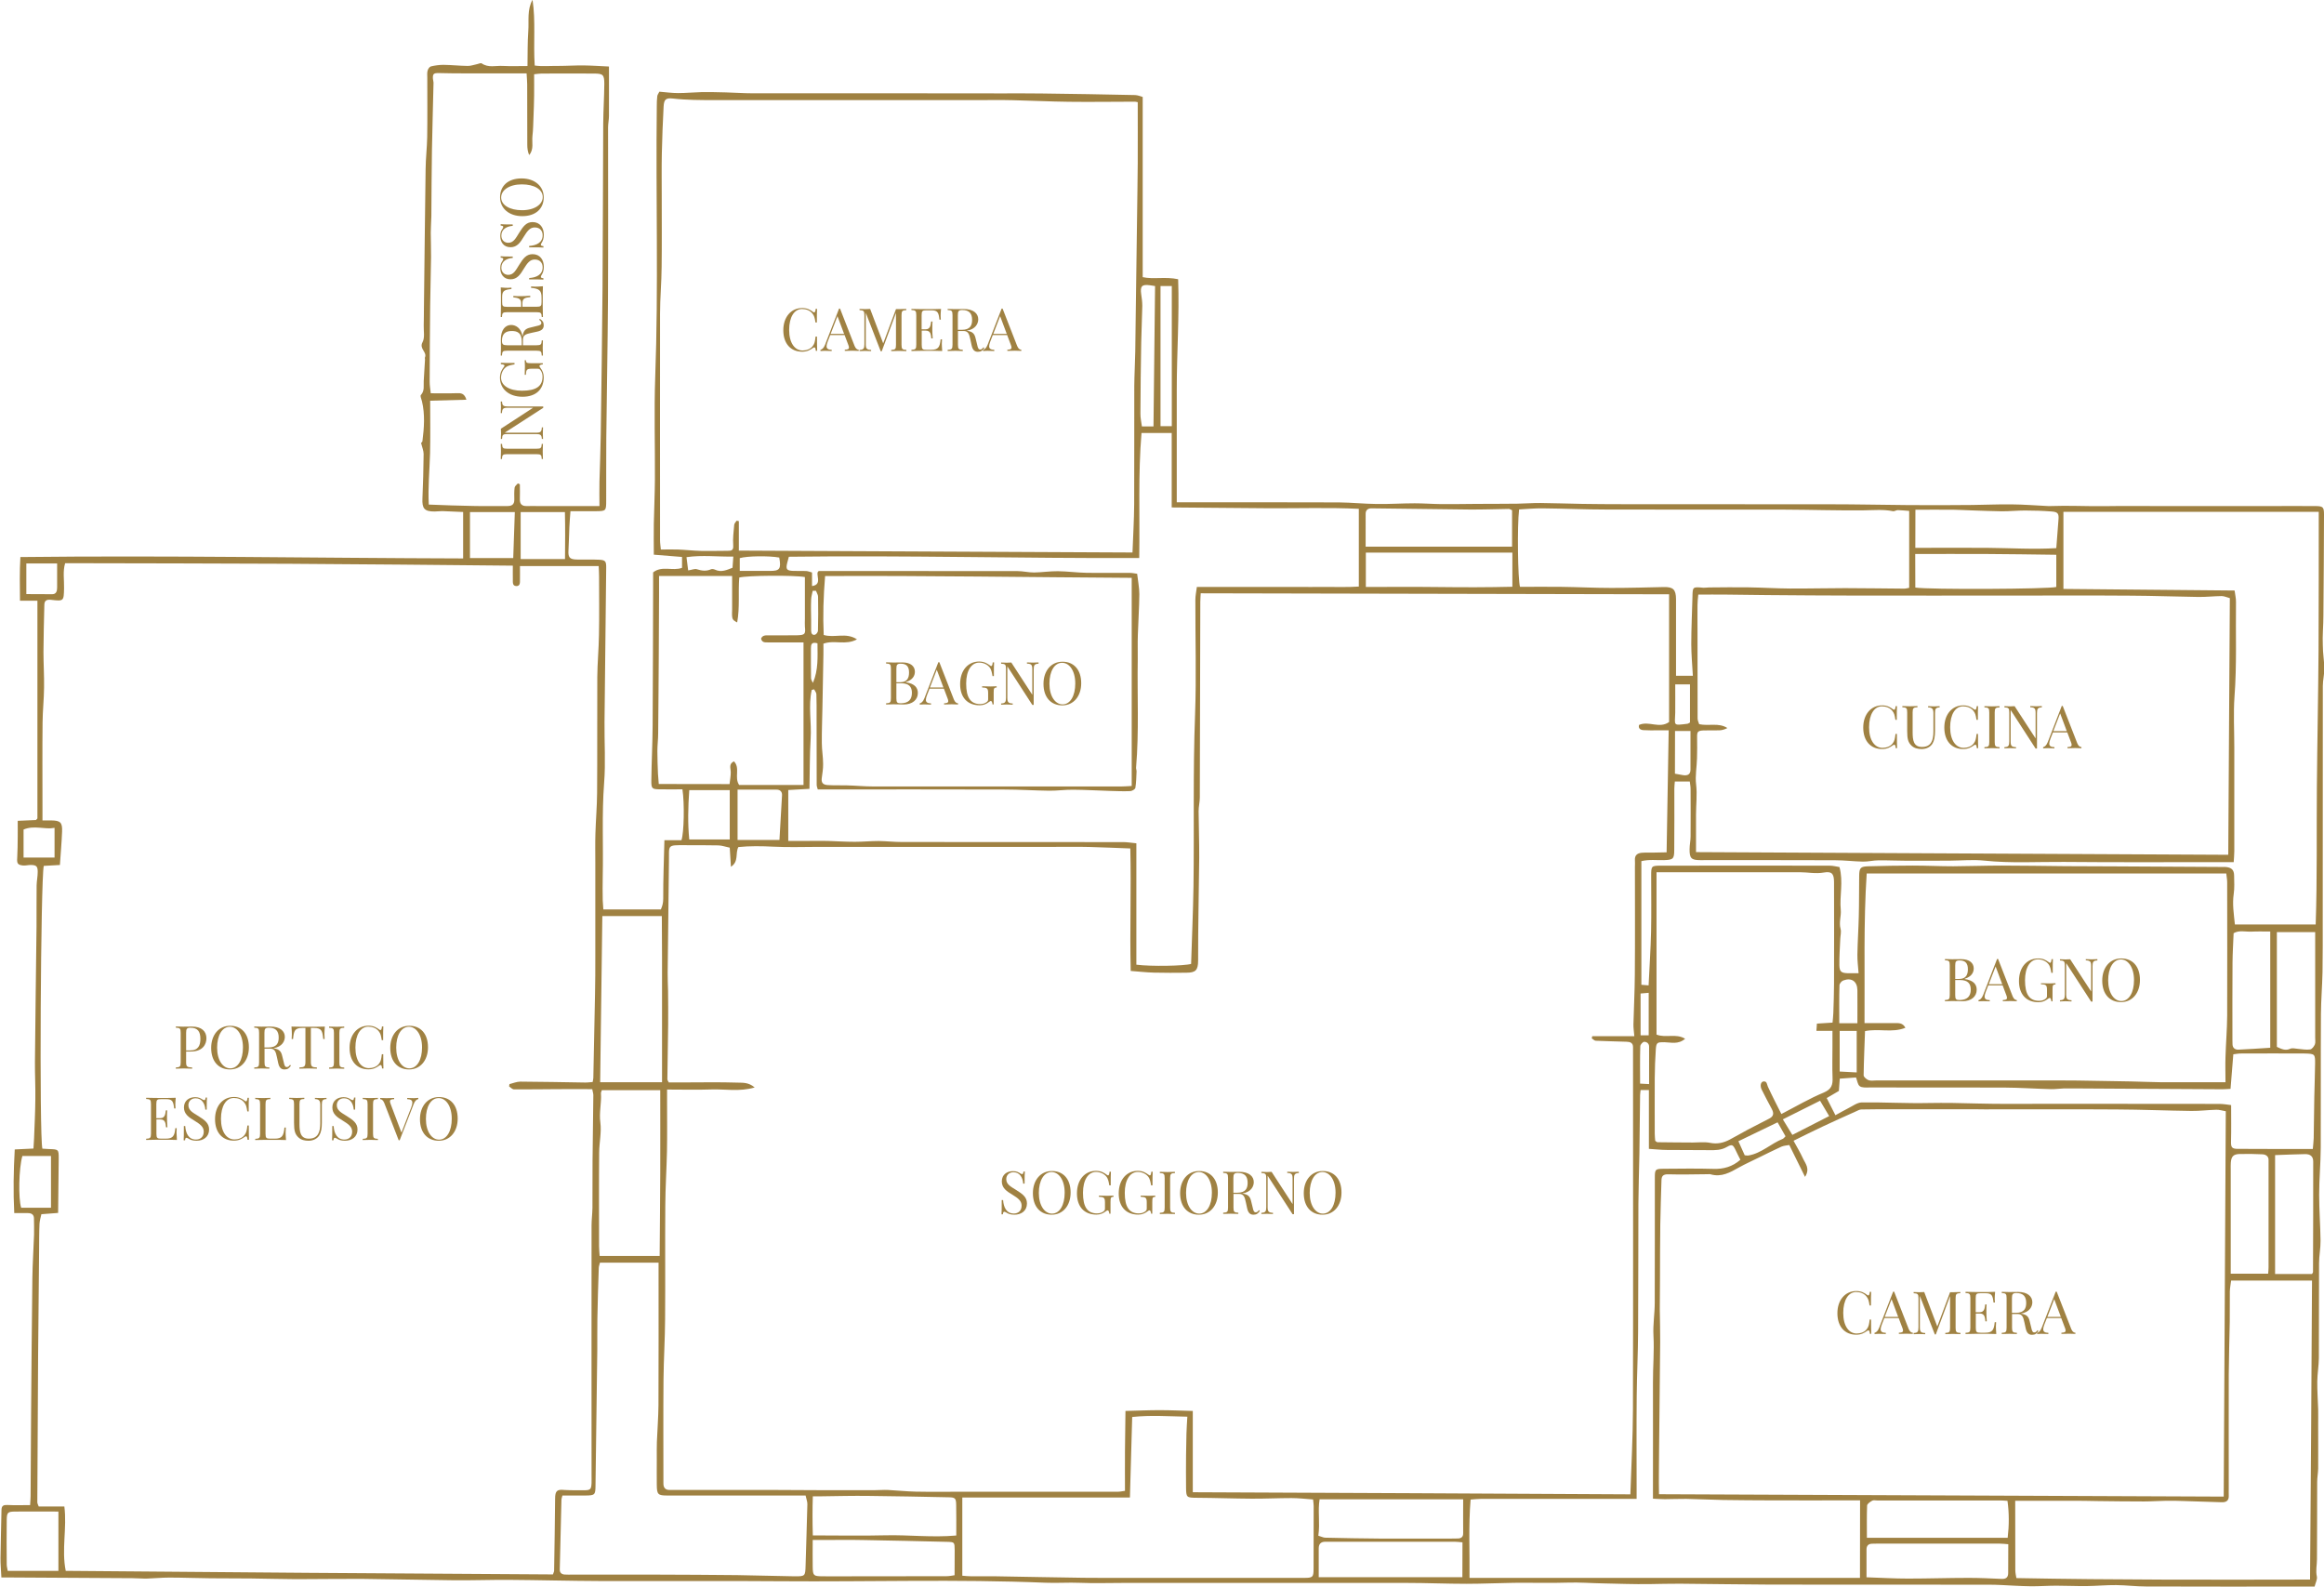 <?xml version="1.0" encoding="utf-8"?>
<!-- Generator: Adobe Illustrator 23.0.3, SVG Export Plug-In . SVG Version: 6.00 Build 0)  -->
<svg version="1.1" id="Livello_1" xmlns="http://www.w3.org/2000/svg" xmlns:xlink="http://www.w3.org/1999/xlink" x="0px" y="0px"
	 viewBox="0 0 2347.4 1602.7" style="enable-background:new 0 0 2347.4 1602.7;" xml:space="preserve">
<style type="text/css">
	.st0{fill:#9F8142;}
</style>
<g>
	<path class="st0" d="M1912,716.3c0.4,0.4,0.8,0.5,1.2,0.5c0.8,0,1.3-1.1,1.5-3.6h1.4c-0.2,2.9-0.2,6.8-0.2,13.8h-1.4
		c-0.8-5.1-1.3-6.7-3-8.9c-2.5-3.3-6.5-4.7-10.6-4.7c-7.8,0-13,8.1-13,21.1c0,13.4,5.8,20.8,13.6,20.8c3.6,0,8-1.3,10.3-4.6
		c1.8-2.3,2.2-4.6,2.8-9.5h1.4c0,7.3,0.1,11.4,0.2,14.4h-1.4c-0.2-2.5-0.6-3.5-1.5-3.5c-0.3,0-0.7,0.2-1.2,0.5
		c-3,2.1-5.9,3.9-11.1,3.9c-11.4,0-19-8-19-21.7c0-13.4,7.9-22.4,19.1-22.4C1906.2,712.4,1909.4,714.3,1912,716.3z"/>
	<path class="st0" d="M1959.3,714.4c-4.1,0.2-4.8,1.4-4.8,5.8v18c0,5.6-0.7,9.7-2.5,12.7c-2,3.4-6.1,5.6-11,5.6
		c-3.8,0-7.4-0.8-10.1-3.3c-3.5-3.3-4.5-6.7-4.5-14.9v-18.8c0-4.4-0.8-5-4.9-5.2v-1.2c1.7,0.1,4.6,0.2,7.7,0.2
		c2.8,0,5.8-0.1,7.6-0.2v1.2c-4.1,0.2-4.9,0.8-4.9,5.2v19.9c0,8.2,0.9,15,9.5,15c9.1,0,11.5-6.6,11.5-15.5v-18.7
		c0-4.4-1.4-5.6-5.4-5.8v-1.2c1.4,0.1,4.1,0.2,6.1,0.2s4.2-0.1,5.6-0.2V714.4z"/>
	<path class="st0" d="M1993.9,716.3c0.4,0.4,0.8,0.5,1.2,0.5c0.8,0,1.3-1.1,1.5-3.6h1.4c-0.2,2.9-0.2,6.8-0.2,13.8h-1.4
		c-0.8-5.1-1.3-6.7-3-8.9c-2.5-3.3-6.5-4.7-10.6-4.7c-7.8,0-13,8.1-13,21.1c0,13.4,5.8,20.8,13.6,20.8c3.6,0,8-1.3,10.3-4.6
		c1.8-2.3,2.2-4.6,2.8-9.5h1.4c0,7.3,0.1,11.4,0.2,14.4h-1.4c-0.2-2.5-0.6-3.5-1.5-3.5c-0.3,0-0.7,0.2-1.2,0.5
		c-3,2.1-5.9,3.9-11.1,3.9c-11.4,0-19-8-19-21.7c0-13.4,7.9-22.4,19.1-22.4C1988.1,712.4,1991.2,714.3,1993.9,716.3z"/>
	<path class="st0" d="M2019.7,714.4c-4.1,0.2-4.9,0.8-4.9,5.2v29.8c0,4.4,0.8,5,4.9,5.2v1.2c-1.8-0.1-4.9-0.2-7.6-0.2
		c-3.1,0-6,0.1-7.7,0.2v-1.2c4.1-0.2,4.9-0.8,4.9-5.2v-29.8c0-4.4-0.8-5-4.9-5.2v-1.2c1.7,0.1,4.6,0.2,7.7,0.2
		c2.8,0,5.8-0.1,7.6-0.2V714.4z"/>
	<path class="st0" d="M2062.4,714.4c-4.1,0.2-4.9,1.4-4.9,5.8V756h-1.4l-25.2-38.9v31.7c0,4.4,0.8,5.6,5.4,5.8v1.2
		c-1.4-0.1-4.1-0.2-6.1-0.2c-2,0-4.2,0.1-5.6,0.2v-1.2c4.1-0.2,4.9-1.4,4.9-5.8v-29.2c0-4.4-0.8-5-4.9-5.2v-1.2
		c1.3,0.1,3.5,0.2,5.6,0.2c1.8,0,3.4-0.1,4.7-0.2l21.2,32.6v-25.7c0-4.4-0.8-5.6-5.4-5.8v-1.2c1.4,0.1,4.1,0.2,6.1,0.2
		c2,0,4.2-0.1,5.6-0.2V714.4z"/>
	<path class="st0" d="M2098.2,750.7c1.2,3,2.9,3.8,4.2,3.8v1.2c-1.6-0.1-4.2-0.2-6.4-0.2c-3.1,0-6,0.1-7.7,0.2v-1.2
		c2.9-0.1,4.2-0.6,4.2-2.2c0-0.7-0.2-1.6-0.7-2.8l-3.7-9.8h-14.5l-2.5,6.4c-0.8,2.1-1.2,3.7-1.2,4.9c0,2.6,1.8,3.5,5.2,3.6v1.2
		c-2.3-0.1-4.8-0.2-6.9-0.2c-2,0-3.3,0.1-4.5,0.2v-1.2c1.6-0.4,3.3-1.6,4.7-5.2l14.1-36.4h1L2098.2,750.7z M2080.9,720.5l-6.9,17.9
		h13.6L2080.9,720.5z"/>
</g>
<g>
	<path class="st0" d="M1984.4,988.8c9.5,1.3,12.2,5.9,12.2,10.8c0,6.8-5.4,11.6-14.4,11.6c-1.8,0-5.4-0.2-10.3-0.2
		c-2.8,0-5.8,0.1-7.4,0.2v-1.2c4.1-0.2,4.9-0.8,4.9-5.2v-29.8c0-4.4-0.8-5-4.9-5.2v-1.2c1.7,0.1,4.7,0.2,7.3,0.2
		c3.8,0,7.6-0.1,9.1-0.1c8.4,0,12.7,3.9,12.7,9.4c0,4.2-2.4,8.4-9.1,10.4V988.8z M1974.9,975.1v13.6h4c7.1,0,8.8-4.6,8.8-9.8
		c0-5.9-2.4-8.9-8.4-8.9C1975.7,970,1974.9,971,1974.9,975.1z M1990.6,999.4c0-6.1-3.1-9.6-10.7-9.6h-5v15.2c0,4.2,0.8,5,4.5,5
		C1987.2,1009.9,1990.6,1006.1,1990.6,999.4z"/>
	<path class="st0" d="M2032.9,1006.2c1.2,3,2.9,3.8,4.2,3.8v1.2c-1.6-0.1-4.2-0.2-6.4-0.2c-3.1,0-6,0.1-7.7,0.2v-1.2
		c2.9-0.1,4.2-0.6,4.2-2.2c0-0.7-0.2-1.6-0.7-2.8l-3.7-9.8h-14.5l-2.5,6.4c-0.8,2.1-1.2,3.7-1.2,4.9c0,2.6,1.8,3.5,5.2,3.6v1.2
		c-2.3-0.1-4.8-0.2-6.9-0.2c-2,0-3.3,0.1-4.5,0.2v-1.2c1.6-0.4,3.3-1.6,4.7-5.2l14.1-36.4h1L2032.9,1006.2z M2015.7,976.1l-6.9,17.9
		h13.6L2015.7,976.1z"/>
	<path class="st0" d="M2069.5,971.8c0.5,0.4,0.8,0.6,1.2,0.6c0.8,0,1.3-1.1,1.5-3.7h1.4c-0.2,2.9-0.2,6.8-0.2,13.8h-1.4
		c-0.6-3.4-1.1-6.6-3-8.9c-2.3-2.9-6.4-4.7-10.4-4.7c-8,0-13.2,8.2-13.2,21.1c0,14.4,4.5,20.8,14.3,20.8c2.9,0,5-1,6.2-1.9
		c1.5-1,1.7-1.8,1.7-3.3v-5.8c0-4.9-1-5.6-6.1-5.8V993c2.1,0.1,5.8,0.2,8.5,0.2c2.6,0,4.8-0.1,6.2-0.2v1.2c-2.6,0.2-3,0.7-3,5.2
		v11.9h-1.2c-0.1-1.4-0.6-3.4-1.6-3.4c-0.5,0-0.8,0.1-2,1c-2.6,2-5.5,3.3-9.4,3.3c-12.4,0-19.7-8-19.7-21.4c0-14,8.1-22.8,19.3-22.8
		C2063.9,967.9,2066.6,969.8,2069.5,971.8z"/>
	<path class="st0" d="M2118.5,970c-4.1,0.2-4.9,1.4-4.9,5.8v35.8h-1.4l-25.2-38.9v31.7c0,4.4,0.8,5.6,5.4,5.8v1.2
		c-1.4-0.1-4.1-0.2-6.1-0.2c-2,0-4.2,0.1-5.6,0.2v-1.2c4.1-0.2,4.9-1.4,4.9-5.8v-29.2c0-4.4-0.8-5-4.9-5.2v-1.2
		c1.3,0.1,3.5,0.2,5.6,0.2c1.8,0,3.4-0.1,4.7-0.2l21.2,32.6v-25.7c0-4.4-0.8-5.6-5.4-5.8v-1.2c1.4,0.1,4.1,0.2,6.1,0.2
		c2,0,4.2-0.1,5.6-0.2V970z"/>
	<path class="st0" d="M2161.5,989.7c0,13.4-7.9,22.4-19.1,22.4c-11.4,0-19-8-19-21.7c0-13.4,7.9-22.4,19.1-22.4
		C2153.9,967.9,2161.5,975.9,2161.5,989.7z M2129.4,990.1c0,12.8,5.9,20.9,13.3,20.9c7.8,0,12.8-8.7,12.8-21.1
		c0-12.8-5.9-20.9-13.2-20.9C2134.5,969,2129.4,977.7,2129.4,990.1z"/>
</g>
<g>
	<path class="st0" d="M1885.9,1307.8c0.4,0.4,0.8,0.5,1.2,0.5c0.8,0,1.3-1.1,1.5-3.6h1.4c-0.2,2.9-0.2,6.8-0.2,13.8h-1.4
		c-0.8-5.1-1.3-6.7-3-8.9c-2.5-3.3-6.5-4.7-10.6-4.7c-7.8,0-13,8.1-13,21.1c0,13.4,5.8,20.8,13.6,20.8c3.6,0,8-1.3,10.3-4.6
		c1.8-2.3,2.2-4.6,2.8-9.5h1.4c0,7.3,0.1,11.4,0.2,14.4h-1.4c-0.2-2.5-0.6-3.5-1.5-3.5c-0.3,0-0.7,0.2-1.2,0.5
		c-3,2.1-5.9,3.9-11.1,3.9c-11.4,0-19-8-19-21.7c0-13.4,7.9-22.4,19.1-22.4C1880.1,1303.9,1883.3,1305.8,1885.9,1307.8z"/>
	<path class="st0" d="M1927.9,1342.2c1.2,3,2.9,3.8,4.2,3.8v1.2c-1.6-0.1-4.2-0.2-6.4-0.2c-3.1,0-6,0.1-7.7,0.2v-1.2
		c2.9-0.1,4.2-0.6,4.2-2.2c0-0.7-0.2-1.6-0.7-2.8l-3.7-9.8h-14.5l-2.5,6.4c-0.8,2.1-1.2,3.7-1.2,4.9c0,2.6,1.8,3.5,5.2,3.6v1.2
		c-2.3-0.1-4.8-0.2-6.9-0.2c-2,0-3.3,0.1-4.5,0.2v-1.2c1.6-0.4,3.3-1.6,4.7-5.2l14.1-36.4h1L1927.9,1342.2z M1910.6,1312.1
		l-6.9,17.9h13.6L1910.6,1312.1z"/>
	<path class="st0" d="M1980.2,1306c-4.1,0.2-4.9,0.8-4.9,5.2v29.8c0,4.4,0.8,5,4.9,5.2v1.2c-1.9-0.1-4.9-0.2-7.6-0.2
		c-3.1,0-6,0.1-7.7,0.2v-1.2c4.1-0.2,4.8-0.8,4.8-5.2v-32.1l-14.4,38.8h-1l-15.1-38.9v31.7c0,4.4,0.8,5.6,5.4,5.8v1.2
		c-1.4-0.1-4.1-0.2-6.1-0.2c-2,0-4.2,0.1-5.6,0.2v-1.2c4.1-0.2,4.9-1.4,4.9-5.8v-29.2c0-4.4-0.8-5-4.9-5.2v-1.2
		c1.3,0.1,3.5,0.2,5.6,0.2c1.8,0,3.8-0.1,5.1-0.2l13.2,34.8l12.9-34.6h2.8c2.8,0,5.7-0.1,7.6-0.2V1306z"/>
	<path class="st0" d="M2016.4,1347.3c-4.1-0.2-9.7-0.2-13.7-0.2c-3.6,0-11.5,0-17.4,0.2v-1.2c4.1-0.2,4.9-0.8,4.9-5.2v-29.8
		c0-4.4-0.8-5-4.9-5.2v-1.2c5.9,0.2,13.8,0.2,17.4,0.2c3.7,0,8.8,0,12.5-0.2c-0.3,2.8-0.4,5.7-0.4,7.1c0,1.4,0.1,2.8,0.2,3.7h-1.4
		c-0.8-7.1-1.7-9.4-8.1-9.4h-5c-4.1,0-4.9,0.6-4.9,5v14.2h4c5.2,0,5.1-5,5.6-7.9h1.4c-0.2,2.5-0.2,4.3-0.2,5.7c0,1.1,0,2,0,2.9
		c0,2,0.1,4,0.4,8.5h-1.4c-0.5-3.8-0.5-7.9-5.7-7.9h-4v14.4c0,4.4,0.8,5,4.9,5h4.4c7.5,0,9-2.7,9.8-10.6h1.4
		c-0.1,1.1-0.2,2.7-0.2,4.3C2016,1341.1,2016.1,1344.2,2016.4,1347.3z"/>
	<path class="st0" d="M2058.9,1344.3c-1.7,2.5-3.2,3.8-6.4,3.8c-3,0-5.3-1.4-6.4-6.5l-1.3-6c-1.1-5.1-2-8.5-6.8-8.5h-5.7v13.8
		c0,4.4,0.8,5,4.9,5.2v1.2c-1.8-0.1-4.9-0.2-7.6-0.2c-3.1,0-6,0.1-7.7,0.2v-1.2c4.1-0.2,4.9-0.8,4.9-5.2v-29.8c0-4.4-0.8-5-4.9-5.2
		v-1.2c1.7,0.1,4.7,0.2,7.3,0.2c3.8,0,7.6-0.1,9.1-0.1c9.7,0,14.5,4.6,14.5,10.4c0,4.2-2.6,10.1-11.7,11.5l0.7,0.1
		c5.3,0.9,7.3,2.9,8.4,7.9l1.5,6.1c0.7,3.5,1.4,4.9,3.1,4.9c1.5,0,2.2-0.9,3.3-2.3L2058.9,1344.3z M2032.2,1311.1v14.8h4
		c8.5,0,10.4-4.5,10.4-10c0-6.3-2.7-10-10-10C2033,1306,2032.2,1307,2032.2,1311.1z"/>
	<path class="st0" d="M2092.1,1342.2c1.2,3,2.9,3.8,4.2,3.8v1.2c-1.6-0.1-4.2-0.2-6.4-0.2c-3.1,0-6,0.1-7.7,0.2v-1.2
		c2.9-0.1,4.2-0.6,4.2-2.2c0-0.7-0.2-1.6-0.7-2.8l-3.7-9.8h-14.5l-2.5,6.4c-0.8,2.1-1.2,3.7-1.2,4.9c0,2.6,1.8,3.5,5.2,3.6v1.2
		c-2.3-0.1-4.8-0.2-6.9-0.2c-2,0-3.3,0.1-4.5,0.2v-1.2c1.6-0.4,3.3-1.6,4.7-5.2l14.1-36.4h1L2092.1,1342.2z M2074.9,1312.1
		l-6.9,17.9h13.6L2074.9,1312.1z"/>
</g>
<g>
	<path class="st0" d="M1030.4,1185c1,0.6,1.5,0.8,2.1,0.8c0.8,0,1.1-0.9,1.3-2.6h1.4c-0.2,2.1-0.3,4.7-0.3,12.2h-1.4
		c-0.4-5.7-3.2-11.5-9.8-11.5c-4.3,0-7.3,2.8-7.3,7c0,5.4,4.7,7.6,10.1,11c6.2,3.9,10.8,7.1,10.8,13.5c0,7.6-5.8,11.4-12.7,11.4
		c-4.2,0-6.5-1.1-8.2-2.2c-1-0.6-1.6-0.8-2.1-0.8c-0.8,0-1.1,0.9-1.3,2.6h-1.4c0.2-2.5,0.2-5.9,0.2-14.4h1.4
		c0.5,7.3,3.3,13.6,10.9,13.6c3.9,0,7.8-2.3,7.8-8c0-4.9-3.8-7.6-9.3-11c-5.7-3.4-10.7-6.7-10.7-13.4c0-7.1,5.4-10.4,11.3-10.4
		C1027.1,1182.8,1028.8,1184,1030.4,1185z"/>
	<path class="st0" d="M1081.4,1204.4c0,13.4-7.9,22.4-19.1,22.4c-11.4,0-19-8-19-21.7c0-13.4,7.9-22.4,19.1-22.4
		C1073.8,1182.6,1081.4,1190.6,1081.4,1204.4z M1049.3,1204.8c0,12.8,5.9,20.9,13.3,20.9c7.8,0,12.8-8.7,12.8-21.1
		c0-12.8-5.9-20.9-13.2-20.9C1054.4,1183.7,1049.3,1192.4,1049.3,1204.8z"/>
	<path class="st0" d="M1118,1186.5c0.5,0.4,0.8,0.6,1.2,0.6c0.8,0,1.3-1.1,1.5-3.7h1.4c-0.2,2.9-0.2,6.8-0.2,13.8h-1.4
		c-0.6-3.4-1.1-6.6-3-8.9c-2.3-2.9-6.4-4.7-10.4-4.7c-8,0-13.2,8.2-13.2,21.1c0,14.4,4.5,20.8,14.3,20.8c2.9,0,5-1,6.2-1.9
		c1.5-1,1.7-1.8,1.7-3.3v-5.8c0-4.9-1-5.6-6.1-5.8v-1.2c2.1,0.1,5.8,0.2,8.5,0.2c2.6,0,4.8-0.1,6.2-0.2v1.2c-2.6,0.2-3,0.7-3,5.2
		v11.9h-1.2c-0.1-1.4-0.6-3.4-1.6-3.4c-0.5,0-0.8,0.1-2,1c-2.6,2-5.5,3.3-9.4,3.3c-12.4,0-19.7-8-19.7-21.4c0-14,8.1-22.8,19.3-22.8
		C1112.4,1182.6,1115.2,1184.5,1118,1186.5z"/>
	<path class="st0" d="M1160.2,1186.5c0.5,0.4,0.8,0.6,1.2,0.6c0.8,0,1.3-1.1,1.5-3.7h1.4c-0.2,2.9-0.2,6.8-0.2,13.8h-1.4
		c-0.6-3.4-1.1-6.6-3-8.9c-2.3-2.9-6.4-4.7-10.4-4.7c-8,0-13.2,8.2-13.2,21.1c0,14.4,4.5,20.8,14.3,20.8c2.9,0,5-1,6.2-1.9
		c1.5-1,1.7-1.8,1.7-3.3v-5.8c0-4.9-1-5.6-6.1-5.8v-1.2c2.1,0.1,5.8,0.2,8.5,0.2c2.6,0,4.8-0.1,6.2-0.2v1.2c-2.6,0.2-3,0.7-3,5.2
		v11.9h-1.2c-0.1-1.4-0.6-3.4-1.6-3.4c-0.5,0-0.8,0.1-2,1c-2.6,2-5.5,3.3-9.4,3.3c-12.4,0-19.7-8-19.7-21.4c0-14,8.1-22.8,19.3-22.8
		C1154.6,1182.6,1157.3,1184.5,1160.2,1186.5z"/>
	<path class="st0" d="M1186.8,1184.7c-4.1,0.2-4.9,0.8-4.9,5.2v29.8c0,4.4,0.8,5,4.9,5.2v1.2c-1.8-0.1-4.9-0.2-7.6-0.2
		c-3.1,0-6,0.1-7.7,0.2v-1.2c4.1-0.2,4.9-0.8,4.9-5.2v-29.8c0-4.4-0.8-5-4.9-5.2v-1.2c1.7,0.1,4.6,0.2,7.7,0.2
		c2.8,0,5.8-0.1,7.6-0.2V1184.7z"/>
	<path class="st0" d="M1230.1,1204.4c0,13.4-7.9,22.4-19.1,22.4c-11.4,0-19-8-19-21.7c0-13.4,7.9-22.4,19.1-22.4
		C1222.5,1182.6,1230.1,1190.6,1230.1,1204.4z M1198,1204.8c0,12.8,5.9,20.9,13.3,20.9c7.8,0,12.8-8.7,12.8-21.1
		c0-12.8-5.9-20.9-13.2-20.9C1203.1,1183.7,1198,1192.4,1198,1204.8z"/>
	<path class="st0" d="M1272.5,1223c-1.7,2.5-3.2,3.8-6.4,3.8c-3,0-5.3-1.4-6.4-6.5l-1.3-6c-1.1-5.1-2-8.5-6.8-8.5h-5.7v13.8
		c0,4.4,0.8,5,4.9,5.2v1.2c-1.8-0.1-4.9-0.2-7.6-0.2c-3.1,0-6,0.1-7.7,0.2v-1.2c4.1-0.2,4.9-0.8,4.9-5.2v-29.8c0-4.4-0.8-5-4.9-5.2
		v-1.2c1.7,0.1,4.7,0.2,7.3,0.2c3.8,0,7.6-0.1,9.1-0.1c9.7,0,14.5,4.6,14.5,10.4c0,4.2-2.6,10.1-11.7,11.5l0.7,0.1
		c5.3,0.9,7.3,2.9,8.4,7.9l1.5,6.1c0.7,3.5,1.4,4.9,3.1,4.9c1.5,0,2.2-0.9,3.3-2.3L1272.5,1223z M1245.8,1189.8v14.8h4
		c8.5,0,10.4-4.5,10.4-10c0-6.3-2.7-10-10-10C1246.6,1184.7,1245.8,1185.7,1245.8,1189.8z"/>
	<path class="st0" d="M1311.9,1184.7c-4.1,0.2-4.9,1.4-4.9,5.8v35.8h-1.4l-25.2-38.9v31.7c0,4.4,0.8,5.6,5.4,5.8v1.2
		c-1.4-0.1-4.1-0.2-6.1-0.2c-2,0-4.2,0.1-5.6,0.2v-1.2c4.1-0.2,4.9-1.4,4.9-5.8v-29.2c0-4.4-0.8-5-4.9-5.2v-1.2
		c1.3,0.1,3.5,0.2,5.6,0.2c1.8,0,3.4-0.1,4.7-0.2l21.2,32.6v-25.7c0-4.4-0.8-5.6-5.4-5.8v-1.2c1.4,0.1,4.1,0.2,6.1,0.2
		c2,0,4.2-0.1,5.6-0.2V1184.7z"/>
	<path class="st0" d="M1355,1204.4c0,13.4-7.9,22.4-19.1,22.4c-11.4,0-19-8-19-21.7c0-13.4,7.9-22.4,19.1-22.4
		C1347.4,1182.6,1355,1190.6,1355,1204.4z M1322.9,1204.8c0,12.8,5.9,20.9,13.3,20.9c7.8,0,12.8-8.7,12.8-21.1
		c0-12.8-5.9-20.9-13.2-20.9C1327.9,1183.7,1322.9,1192.4,1322.9,1204.8z"/>
</g>
<g>
	<path class="st0" d="M188,1072.9c0,4.4,1,5,6.1,5.2v1.2c-2.1-0.1-5.6-0.2-8.8-0.2c-3.1,0-6,0.1-7.7,0.2v-1.2
		c4.1-0.2,4.9-0.8,4.9-5.2v-29.8c0-4.4-0.8-5-4.9-5.2v-1.2c1.7,0.1,4.7,0.2,7.3,0.2c3.8,0,7.6-0.1,9.1-0.1c9.7,0,14.5,4.9,14.5,11.8
		c0,5.8-3.4,13.4-15.8,13.4H188V1072.9z M188,1043.1v17.8h4c8.5,0,10.4-5.4,10.4-11.6c0-7.6-2.7-11.3-10-11.3
		C188.8,1038,188,1039,188,1043.1z"/>
	<path class="st0" d="M251.4,1057.7c0,13.4-7.9,22.4-19.1,22.4c-11.4,0-19-8-19-21.7c0-13.4,7.9-22.4,19.1-22.4
		C243.8,1035.9,251.4,1043.9,251.4,1057.7z M219.3,1058.1c0,12.8,5.9,20.9,13.3,20.9c7.8,0,12.8-8.7,12.8-21.1
		c0-12.8-5.9-20.9-13.2-20.9C224.4,1037,219.3,1045.7,219.3,1058.1z"/>
	<path class="st0" d="M293.8,1076.3c-1.7,2.5-3.2,3.8-6.4,3.8c-3,0-5.3-1.4-6.4-6.5l-1.3-6c-1.1-5.1-2-8.5-6.8-8.5h-5.7v13.8
		c0,4.4,0.8,5,4.9,5.2v1.2c-1.8-0.1-4.9-0.2-7.6-0.2c-3.1,0-6,0.1-7.7,0.2v-1.2c4.1-0.2,4.9-0.8,4.9-5.2v-29.8c0-4.4-0.8-5-4.9-5.2
		v-1.2c1.7,0.1,4.7,0.2,7.3,0.2c3.8,0,7.6-0.1,9.1-0.1c9.7,0,14.5,4.6,14.5,10.4c0,4.2-2.6,10.1-11.7,11.5l0.7,0.1
		c5.3,0.9,7.3,2.9,8.4,7.9l1.5,6.1c0.7,3.5,1.4,4.9,3.1,4.9c1.5,0,2.2-0.9,3.3-2.3L293.8,1076.3z M267.1,1043.1v14.8h4
		c8.5,0,10.4-4.5,10.4-10c0-6.3-2.7-10-10-10C267.9,1038,267.1,1039,267.1,1043.1z"/>
	<path class="st0" d="M327.7,1044.5c0,1.9,0.1,3.7,0.2,4.9h-1.4c-0.8-8.3-1.7-11.2-9.2-11.2H314v34.1c0,4.9,1,5.6,6.1,5.8v1.2
		c-2.1-0.1-5.6-0.2-8.8-0.2c-3.6,0-7,0.1-8.9,0.2v-1.2c5-0.2,6.1-0.9,6.1-5.8v-34.1h-3.3c-7.5,0-8.4,2.9-9.2,11.2h-1.4
		c0.1-1.3,0.2-3,0.2-4.9c0-1.5-0.1-4.6-0.4-7.7c5,0.2,12,0.2,16.9,0.2s11.9,0,16.8-0.2C327.8,1039.8,327.7,1043,327.7,1044.5z"/>
	<path class="st0" d="M347.7,1038c-4.1,0.2-4.9,0.8-4.9,5.2v29.8c0,4.4,0.8,5,4.9,5.2v1.2c-1.8-0.1-4.9-0.2-7.6-0.2
		c-3.1,0-6,0.1-7.7,0.2v-1.2c4.1-0.2,4.9-0.8,4.9-5.2v-29.8c0-4.4-0.8-5-4.9-5.2v-1.2c1.7,0.1,4.6,0.2,7.7,0.2
		c2.8,0,5.8-0.1,7.6-0.2V1038z"/>
	<path class="st0" d="M383.1,1039.8c0.4,0.4,0.8,0.5,1.2,0.5c0.8,0,1.3-1.1,1.5-3.6h1.4c-0.2,2.9-0.2,6.8-0.2,13.8h-1.4
		c-0.8-5.1-1.3-6.7-3-8.9c-2.5-3.3-6.5-4.7-10.6-4.7c-7.8,0-13,8.1-13,21.1c0,13.4,5.8,20.8,13.6,20.8c3.6,0,8-1.3,10.3-4.6
		c1.8-2.3,2.2-4.6,2.8-9.5h1.4c0,7.3,0.1,11.4,0.2,14.4h-1.4c-0.2-2.5-0.6-3.5-1.5-3.5c-0.3,0-0.7,0.2-1.2,0.5
		c-3,2.1-5.9,3.9-11.1,3.9c-11.4,0-19-8-19-21.7c0-13.4,7.9-22.4,19.1-22.4C377.3,1035.9,380.4,1037.8,383.1,1039.8z"/>
	<path class="st0" d="M432.3,1057.7c0,13.4-7.9,22.4-19.1,22.4c-11.4,0-19-8-19-21.7c0-13.4,7.9-22.4,19.1-22.4
		C424.7,1035.9,432.3,1043.9,432.3,1057.7z M400.2,1058.1c0,12.8,5.9,20.9,13.3,20.9c7.8,0,12.8-8.7,12.8-21.1
		c0-12.8-5.9-20.9-13.2-20.9C405.2,1037,400.2,1045.7,400.2,1058.1z"/>
	<path class="st0" d="M178.7,1151.3c-4.1-0.2-9.7-0.2-13.7-0.2c-3.6,0-11.5,0-17.4,0.2v-1.2c4.1-0.2,4.9-0.8,4.9-5.2v-29.8
		c0-4.4-0.8-5-4.9-5.2v-1.2c5.9,0.2,13.8,0.2,17.4,0.2c3.7,0,8.8,0,12.5-0.2c-0.3,2.8-0.4,5.7-0.4,7.1c0,1.4,0.1,2.8,0.2,3.7h-1.4
		c-0.8-7.1-1.7-9.4-8.1-9.4h-5c-4.1,0-4.9,0.6-4.9,5v14.2h4c5.2,0,5.1-5,5.6-7.9h1.4c-0.2,2.5-0.2,4.3-0.2,5.7c0,1.1,0,2,0,2.9
		c0,2,0.1,4,0.4,8.5h-1.4c-0.5-3.8-0.5-7.9-5.7-7.9h-4v14.4c0,4.4,0.8,5,4.9,5h4.4c7.5,0,9-2.7,9.8-10.6h1.4
		c-0.1,1.1-0.2,2.7-0.2,4.3C178.3,1145.1,178.5,1148.2,178.7,1151.3z"/>
	<path class="st0" d="M204.3,1110.3c1,0.6,1.5,0.8,2.1,0.8c0.8,0,1.1-0.9,1.3-2.6h1.4c-0.2,2.1-0.3,4.7-0.3,12.2h-1.4
		c-0.4-5.7-3.2-11.5-9.8-11.5c-4.3,0-7.3,2.8-7.3,7c0,5.4,4.7,7.6,10.1,11c6.2,3.9,10.8,7.1,10.8,13.5c0,7.6-5.8,11.4-12.7,11.4
		c-4.2,0-6.5-1.1-8.2-2.2c-1-0.6-1.6-0.8-2.1-0.8c-0.8,0-1.1,0.9-1.3,2.6h-1.4c0.2-2.5,0.2-5.9,0.2-14.4h1.4
		c0.5,7.3,3.3,13.6,10.9,13.6c3.9,0,7.8-2.3,7.8-8c0-4.9-3.8-7.6-9.3-11c-5.7-3.4-10.7-6.7-10.7-13.4c0-7.1,5.4-10.4,11.3-10.4
		C200.9,1108.1,202.7,1109.3,204.3,1110.3z"/>
	<path class="st0" d="M247.3,1111.8c0.4,0.4,0.8,0.5,1.2,0.5c0.8,0,1.3-1.1,1.5-3.6h1.4c-0.2,2.9-0.2,6.8-0.2,13.8h-1.4
		c-0.8-5.1-1.3-6.7-3-8.9c-2.5-3.3-6.5-4.7-10.6-4.7c-7.8,0-13,8.1-13,21.1c0,13.4,5.8,20.8,13.6,20.8c3.6,0,8-1.3,10.3-4.6
		c1.8-2.3,2.2-4.6,2.8-9.5h1.4c0,7.3,0.1,11.4,0.2,14.4H250c-0.2-2.5-0.6-3.5-1.5-3.5c-0.3,0-0.7,0.2-1.2,0.5
		c-3,2.1-5.9,3.9-11.1,3.9c-11.4,0-19-8-19-21.7c0-13.4,7.9-22.4,19.1-22.4C241.6,1107.9,244.7,1109.8,247.3,1111.8z"/>
	<path class="st0" d="M273.1,1110c-4.1,0.2-4.9,0.8-4.9,5.2v29.8c0,4.4,0.8,5,4.9,5h4.4c7.5,0,9-2.9,9.8-11.2h1.4
		c-0.1,1.3-0.2,3-0.2,4.9c0,1.5,0.1,4.6,0.4,7.7c-4.1-0.2-9.7-0.2-13.7-0.2c-3.6,0-11.5,0-17.4,0.2v-1.2c4.1-0.2,4.9-0.8,4.9-5.2
		v-29.8c0-4.4-0.8-5-4.9-5.2v-1.2c1.7,0.1,4.6,0.2,7.7,0.2c2.8,0,5.8-0.1,7.6-0.2V1110z"/>
	<path class="st0" d="M329.9,1110c-4.1,0.2-4.8,1.4-4.8,5.8v18c0,5.6-0.7,9.7-2.5,12.7c-2,3.4-6.1,5.6-11,5.6
		c-3.8,0-7.4-0.8-10.1-3.3c-3.5-3.3-4.5-6.7-4.5-14.9v-18.8c0-4.4-0.8-5-4.9-5.2v-1.2c1.7,0.1,4.6,0.2,7.7,0.2
		c2.8,0,5.8-0.1,7.6-0.2v1.2c-4.1,0.2-4.9,0.8-4.9,5.2v19.9c0,8.2,0.9,15,9.5,15c9.1,0,11.5-6.6,11.5-15.5v-18.7
		c0-4.4-1.4-5.6-5.4-5.8v-1.2c1.4,0.1,4.1,0.2,6.1,0.2s4.2-0.1,5.6-0.2V1110z"/>
	<path class="st0" d="M354.2,1110.3c1,0.6,1.5,0.8,2.1,0.8c0.8,0,1.1-0.9,1.3-2.6h1.4c-0.2,2.1-0.3,4.7-0.3,12.2h-1.4
		c-0.4-5.7-3.2-11.5-9.8-11.5c-4.3,0-7.3,2.8-7.3,7c0,5.4,4.7,7.6,10.1,11c6.2,3.9,10.8,7.1,10.8,13.5c0,7.6-5.8,11.4-12.7,11.4
		c-4.2,0-6.5-1.1-8.2-2.2c-1-0.6-1.6-0.8-2.1-0.8c-0.8,0-1.1,0.9-1.3,2.6h-1.4c0.2-2.5,0.2-5.9,0.2-14.4h1.4
		c0.5,7.3,3.3,13.6,10.9,13.6c3.9,0,7.8-2.3,7.8-8c0-4.9-3.8-7.6-9.3-11c-5.7-3.4-10.7-6.7-10.7-13.4c0-7.1,5.4-10.4,11.3-10.4
		C350.8,1108.1,352.6,1109.3,354.2,1110.3z"/>
	<path class="st0" d="M381.7,1110c-4.1,0.2-4.9,0.8-4.9,5.2v29.8c0,4.4,0.8,5,4.9,5.2v1.2c-1.8-0.1-4.9-0.2-7.6-0.2
		c-3.1,0-6,0.1-7.7,0.2v-1.2c4.1-0.2,4.9-0.8,4.9-5.2v-29.8c0-4.4-0.8-5-4.9-5.2v-1.2c1.7,0.1,4.6,0.2,7.7,0.2
		c2.8,0,5.8-0.1,7.6-0.2V1110z"/>
	<path class="st0" d="M422.5,1108.8v1.2c-1.6,0.4-3.4,1.6-4.7,5.2l-14.1,36.4h-0.5c-0.2,0-0.3,0-0.5,0l-14.6-37.7
		c-1.2-3-2.9-3.8-4.1-3.8v-1.2c1.6,0.1,4.1,0.2,6.4,0.2c3.1,0,6-0.1,7.7-0.2v1.2c-2.9,0.1-4.2,0.6-4.2,2.2c0,0.7,0.2,1.6,0.7,2.8
		l10.9,28.8l9.8-25.3c0.8-2.1,1.2-3.7,1.2-4.9c0-2.6-1.8-3.5-5.2-3.6v-1.2c2.3,0.1,4.8,0.2,6.9,0.2
		C420,1109,421.3,1108.9,422.5,1108.8z"/>
	<path class="st0" d="M462.3,1129.7c0,13.4-7.9,22.4-19.1,22.4c-11.4,0-19-8-19-21.7c0-13.4,7.9-22.4,19.1-22.4
		C454.7,1107.9,462.3,1115.9,462.3,1129.7z M430.2,1130.1c0,12.8,5.9,20.9,13.3,20.9c7.8,0,12.8-8.7,12.8-21.1
		c0-12.8-5.9-20.9-13.2-20.9C435.2,1109,430.2,1117.7,430.2,1130.1z"/>
</g>
<g>
	<path class="st0" d="M914.9,689.1c9.5,1.3,12.2,5.9,12.2,10.8c0,6.8-5.4,11.6-14.4,11.6c-1.8,0-5.4-0.2-10.3-0.2
		c-2.8,0-5.8,0.1-7.4,0.2v-1.2c4.1-0.2,4.9-0.8,4.9-5.2v-29.8c0-4.4-0.8-5-4.9-5.2v-1.2c1.7,0.1,4.7,0.2,7.3,0.2
		c3.8,0,7.6-0.1,9.1-0.1c8.4,0,12.7,3.9,12.7,9.4c0,4.2-2.4,8.4-9.1,10.4V689.1z M905.4,675.5V689h4c7.1,0,8.8-4.6,8.8-9.8
		c0-5.9-2.4-8.9-8.4-8.9C906.2,670.3,905.4,671.3,905.4,675.5z M921.1,699.7c0-6.1-3.1-9.6-10.7-9.6h-5v15.2c0,4.2,0.8,5,4.5,5
		C917.8,710.2,921.1,706.4,921.1,699.7z"/>
	<path class="st0" d="M963.5,706.5c1.2,3,2.9,3.8,4.2,3.8v1.2c-1.6-0.1-4.2-0.2-6.4-0.2c-3.1,0-6,0.1-7.7,0.2v-1.2
		c2.9-0.1,4.2-0.6,4.2-2.2c0-0.7-0.2-1.6-0.7-2.8l-3.7-9.8h-14.5l-2.5,6.4c-0.8,2.1-1.2,3.7-1.2,4.9c0,2.6,1.8,3.5,5.2,3.6v1.2
		c-2.3-0.1-4.8-0.2-6.9-0.2c-2,0-3.3,0.1-4.5,0.2v-1.2c1.6-0.4,3.3-1.6,4.7-5.2l14.1-36.4h1L963.5,706.5z M946.2,676.4l-6.9,17.9
		h13.6L946.2,676.4z"/>
	<path class="st0" d="M1000,672.1c0.5,0.4,0.8,0.6,1.2,0.6c0.8,0,1.3-1.1,1.5-3.7h1.4c-0.2,2.9-0.2,6.8-0.2,13.8h-1.4
		c-0.6-3.4-1.1-6.6-3-8.9c-2.3-2.9-6.4-4.7-10.4-4.7c-8,0-13.2,8.2-13.2,21.1c0,14.4,4.5,20.8,14.3,20.8c2.9,0,5-1,6.2-1.9
		c1.5-1,1.7-1.8,1.7-3.3v-5.8c0-4.9-1-5.6-6.1-5.8v-1.2c2.1,0.1,5.8,0.2,8.5,0.2c2.6,0,4.8-0.1,6.2-0.2v1.2c-2.6,0.2-3,0.7-3,5.2
		v11.9h-1.2c-0.1-1.4-0.6-3.4-1.6-3.4c-0.5,0-0.8,0.1-2,1c-2.6,2-5.5,3.3-9.4,3.3c-12.4,0-19.7-8-19.7-21.4c0-14,8.1-22.8,19.3-22.8
		C994.4,668.2,997.2,670.1,1000,672.1z"/>
	<path class="st0" d="M1049,670.3c-4.1,0.2-4.9,1.4-4.9,5.8v35.8h-1.4l-25.2-38.9v31.7c0,4.4,0.8,5.6,5.4,5.8v1.2
		c-1.4-0.1-4.1-0.2-6.1-0.2c-2,0-4.2,0.1-5.6,0.2v-1.2c4.1-0.2,4.9-1.4,4.9-5.8v-29.2c0-4.4-0.8-5-4.9-5.2v-1.2
		c1.3,0.1,3.5,0.2,5.6,0.2c1.8,0,3.4-0.1,4.7-0.2l21.2,32.6v-25.7c0-4.4-0.8-5.6-5.4-5.8v-1.2c1.4,0.1,4.1,0.2,6.1,0.2
		c2,0,4.2-0.1,5.6-0.2V670.3z"/>
	<path class="st0" d="M1092.1,690c0,13.4-7.9,22.4-19.1,22.4c-11.4,0-19-8-19-21.7c0-13.4,7.9-22.4,19.1-22.4
		C1084.4,668.2,1092.1,676.2,1092.1,690z M1060,690.5c0,12.8,5.9,20.9,13.3,20.9c7.8,0,12.8-8.7,12.8-21.1
		c0-12.8-5.9-20.9-13.2-20.9C1065,669.3,1060,678,1060,690.5z"/>
</g>
<g>
	<path class="st0" d="M821.2,315c0.4,0.4,0.8,0.5,1.2,0.5c0.8,0,1.3-1.1,1.5-3.6h1.4c-0.2,2.9-0.2,6.8-0.2,13.8h-1.4
		c-0.8-5.1-1.3-6.7-3-8.9c-2.5-3.3-6.5-4.7-10.6-4.7c-7.8,0-13,8.1-13,21.1c0,13.4,5.8,20.8,13.6,20.8c3.6,0,8-1.3,10.3-4.6
		c1.8-2.3,2.2-4.6,2.8-9.5h1.4c0,7.3,0.1,11.4,0.2,14.4h-1.4c-0.2-2.5-0.6-3.5-1.5-3.5c-0.3,0-0.7,0.2-1.2,0.5
		c-3,2.1-5.9,3.9-11.1,3.9c-11.4,0-19-8-19-21.7c0-13.4,7.9-22.4,19.1-22.4C815.4,311.1,818.6,313,821.2,315z"/>
	<path class="st0" d="M863.2,349.4c1.2,3,2.9,3.8,4.2,3.8v1.2c-1.6-0.1-4.2-0.2-6.4-0.2c-3.1,0-6,0.1-7.7,0.2v-1.2
		c2.9-0.1,4.2-0.6,4.2-2.2c0-0.7-0.2-1.6-0.7-2.8l-3.7-9.8h-14.5l-2.5,6.4c-0.8,2.1-1.2,3.7-1.2,4.9c0,2.6,1.8,3.5,5.2,3.6v1.2
		c-2.3-0.1-4.8-0.2-6.9-0.2c-2,0-3.3,0.1-4.5,0.2v-1.2c1.6-0.4,3.3-1.6,4.7-5.2l14.1-36.4h1L863.2,349.4z M845.9,319.3l-6.9,17.9
		h13.6L845.9,319.3z"/>
	<path class="st0" d="M915.5,313.2c-4.1,0.2-4.9,0.8-4.9,5.2v29.8c0,4.4,0.8,5,4.9,5.2v1.2c-1.9-0.1-4.9-0.2-7.6-0.2
		c-3.1,0-6,0.1-7.7,0.2v-1.2c4.1-0.2,4.8-0.8,4.8-5.2V316l-14.4,38.8h-1l-15.1-38.9v31.7c0,4.4,0.8,5.6,5.4,5.8v1.2
		c-1.4-0.1-4.1-0.2-6.1-0.2c-2,0-4.2,0.1-5.6,0.2v-1.2c4.1-0.2,4.9-1.4,4.9-5.8v-29.2c0-4.4-0.8-5-4.9-5.2V312
		c1.3,0.1,3.5,0.2,5.6,0.2c1.8,0,3.8-0.1,5.1-0.2l13.2,34.8l12.9-34.6h2.8c2.8,0,5.7-0.1,7.6-0.2V313.2z"/>
	<path class="st0" d="M951.7,354.5c-4.1-0.2-9.7-0.2-13.7-0.2c-3.6,0-11.5,0-17.4,0.2v-1.2c4.1-0.2,4.9-0.8,4.9-5.2v-29.8
		c0-4.4-0.8-5-4.9-5.2V312c5.9,0.2,13.8,0.2,17.4,0.2c3.7,0,8.8,0,12.5-0.2c-0.3,2.8-0.4,5.7-0.4,7.1c0,1.4,0.1,2.8,0.2,3.7h-1.4
		c-0.8-7.1-1.7-9.4-8.1-9.4h-5c-4.1,0-4.9,0.6-4.9,5v14.2h4c5.2,0,5.1-5,5.6-7.9h1.4c-0.2,2.5-0.2,4.3-0.2,5.7c0,1.1,0,2,0,2.9
		c0,2,0.1,4,0.4,8.5h-1.4c-0.5-3.8-0.5-7.9-5.7-7.9h-4v14.4c0,4.4,0.8,5,4.9,5h4.4c7.5,0,9-2.7,9.8-10.6h1.4
		c-0.1,1.1-0.2,2.7-0.2,4.3C951.3,348.3,951.4,351.4,951.7,354.5z"/>
	<path class="st0" d="M994.2,351.5c-1.7,2.5-3.2,3.8-6.4,3.8c-3,0-5.3-1.4-6.4-6.5l-1.3-6c-1.1-5.1-2-8.5-6.8-8.5h-5.7v13.8
		c0,4.4,0.8,5,4.9,5.2v1.2c-1.8-0.1-4.9-0.2-7.6-0.2c-3.1,0-6,0.1-7.7,0.2v-1.2c4.1-0.2,4.9-0.8,4.9-5.2v-29.8c0-4.4-0.8-5-4.9-5.2
		V312c1.7,0.1,4.7,0.2,7.3,0.2c3.8,0,7.6-0.1,9.1-0.1c9.7,0,14.5,4.6,14.5,10.4c0,4.2-2.6,10.1-11.7,11.5l0.7,0.1
		c5.3,0.9,7.3,2.9,8.4,7.9l1.5,6.1c0.7,3.5,1.4,4.9,3.1,4.9c1.5,0,2.2-0.9,3.3-2.3L994.2,351.5z M967.5,318.3v14.8h4
		c8.5,0,10.4-4.5,10.4-10c0-6.3-2.7-10-10-10C968.3,313.2,967.5,314.2,967.5,318.3z"/>
	<path class="st0" d="M1027.4,349.4c1.2,3,2.9,3.8,4.2,3.8v1.2c-1.6-0.1-4.2-0.2-6.4-0.2c-3.1,0-6,0.1-7.7,0.2v-1.2
		c2.9-0.1,4.2-0.6,4.2-2.2c0-0.7-0.2-1.6-0.7-2.8l-3.7-9.8h-14.5l-2.5,6.4c-0.8,2.1-1.2,3.7-1.2,4.9c0,2.6,1.8,3.5,5.2,3.6v1.2
		c-2.3-0.1-4.8-0.2-6.9-0.2c-2,0-3.3,0.1-4.5,0.2v-1.2c1.6-0.4,3.3-1.6,4.7-5.2l14.1-36.4h1L1027.4,349.4z M1010.2,319.3l-6.9,17.9
		h13.6L1010.2,319.3z"/>
</g>
<g>
	<path class="st0" d="M507.1,448.3c0.2,4.1,0.8,4.9,5.2,4.9H542c4.4,0,5-0.8,5.2-4.9h1.2c-0.1,1.8-0.2,4.9-0.2,7.6
		c0,3.1,0.1,6,0.2,7.7h-1.2c-0.2-4.1-0.8-4.9-5.2-4.9h-29.8c-4.4,0-5,0.8-5.2,4.9h-1.2c0.1-1.7,0.2-4.6,0.2-7.7
		c0-2.8-0.1-5.8-0.2-7.6H507.1z"/>
	<path class="st0" d="M507.1,405.6c0.2,4.1,1.4,4.9,5.8,4.9h35.8v1.4L509.8,437h31.7c4.4,0,5.6-0.8,5.8-5.4h1.2
		c-0.1,1.4-0.2,4.1-0.2,6.1c0,2,0.1,4.2,0.2,5.6h-1.2c-0.2-4.1-1.4-4.9-5.8-4.9h-29.2c-4.4,0-5,0.8-5.2,4.9h-1.2
		c0.1-1.3,0.2-3.5,0.2-5.6c0-1.8-0.1-3.4-0.2-4.7l32.6-21.2h-25.7c-4.4,0-5.6,0.8-5.8,5.4h-1.2c0.1-1.4,0.2-4.1,0.2-6.1
		c0-2-0.1-4.2-0.2-5.6H507.1z"/>
	<path class="st0" d="M509,370.5c0.4-0.5,0.6-0.8,0.6-1.2c0-0.8-1.1-1.3-3.7-1.5v-1.4c2.9,0.2,6.8,0.2,13.8,0.2v1.4
		c-3.4,0.6-6.6,1.1-8.9,3c-2.9,2.3-4.7,6.4-4.7,10.4c0,8,8.2,13.2,21.1,13.2c14.4,0,20.8-4.5,20.8-14.3c0-2.9-1-5-1.9-6.2
		c-1-1.5-1.8-1.7-3.3-1.7h-5.8c-4.9,0-5.6,1-5.8,6.1h-1.2c0.1-2.1,0.2-5.8,0.2-8.5c0-2.6-0.1-4.8-0.2-6.2h1.2c0.2,2.6,0.7,3,5.2,3
		h11.9v1.2c-1.4,0.1-3.4,0.6-3.4,1.6c0,0.5,0.1,0.8,1,2c2,2.6,3.3,5.5,3.3,9.4c0,12.4-8,19.7-21.4,19.7c-14,0-22.8-8.1-22.8-19.3
		C505.1,376.1,507,373.3,509,370.5z"/>
	<path class="st0" d="M545.4,322.1c2.5,1.7,3.8,3.2,3.8,6.4c0,3-1.4,5.3-6.5,6.4l-6,1.3c-5.1,1.1-8.5,2-8.5,6.8v5.7H542
		c4.4,0,5-0.8,5.2-4.9h1.2c-0.1,1.8-0.2,4.9-0.2,7.6c0,3.1,0.1,6,0.2,7.7h-1.2c-0.2-4.1-0.8-4.9-5.2-4.9h-29.8c-4.4,0-5,0.8-5.2,4.9
		h-1.2c0.1-1.7,0.2-4.7,0.2-7.3c0-3.8-0.1-7.6-0.1-9.1c0-9.7,4.6-14.5,10.4-14.5c4.2,0,10.1,2.6,11.5,11.7l0.1-0.7
		c0.9-5.3,2.9-7.3,7.9-8.4l6.1-1.5c3.5-0.7,4.9-1.4,4.9-3.1c0-1.5-0.9-2.2-2.3-3.3L545.4,322.1z M512.3,348.7H527v-4
		c0-8.5-4.5-10.4-10-10.4c-6.3,0-10,2.7-10,10C507.1,347.9,508.2,348.7,512.3,348.7z"/>
	<path class="st0" d="M548.4,289.1c-0.2,4.1-0.2,9.7-0.2,13.7c0,3.6,0,11.5,0.2,17.4h-1.2c-0.2-4.1-0.8-4.9-5.2-4.9h-29.8
		c-4.4,0-5,0.8-5.2,4.9h-1.2c0.2-5.9,0.2-13.8,0.2-17.4c0-3.7,0-8.8-0.2-12.5c2.8,0.3,5.7,0.4,7.1,0.4c1.4,0,2.8-0.1,3.7-0.2v1.4
		c-7.1,0.8-9.4,1.7-9.4,8.1v5c0,4.1,0.6,4.9,5,4.9h14.2v-4c0-5.2-5-5.1-7.9-5.6v-1.4c2.5,0.2,4.3,0.2,5.7,0.2c1.1,0,2,0,2.9,0
		c2,0,4-0.1,8.5-0.4v1.4c-3.8,0.5-7.9,0.5-7.9,5.7v4H542c4.4,0,5-0.8,5-4.9v-4.4c0-7.5-2.7-9-10.6-9.8v-1.4c1.1,0.1,2.7,0.2,4.3,0.2
		C542.2,289.5,545.4,289.4,548.4,289.1z"/>
	<path class="st0" d="M507.5,263.6c0.6-1,0.8-1.5,0.8-2.1c0-0.8-0.9-1.1-2.6-1.3v-1.4c2.1,0.2,4.7,0.3,12.2,0.3v1.4
		c-5.7,0.4-11.5,3.2-11.5,9.8c0,4.3,2.8,7.3,7,7.3c5.4,0,7.6-4.7,11-10.1c3.9-6.2,7.1-10.8,13.5-10.8c7.6,0,11.4,5.8,11.4,12.7
		c0,4.2-1.1,6.5-2.2,8.2c-0.6,1-0.8,1.6-0.8,2.1c0,0.8,0.9,1.1,2.6,1.3v1.4c-2.5-0.2-5.9-0.2-14.4-0.2v-1.4
		c7.3-0.5,13.6-3.3,13.6-10.9c0-3.9-2.3-7.8-8-7.8c-4.9,0-7.6,3.8-11,9.3c-3.4,5.7-6.7,10.7-13.4,10.7c-7.1,0-10.4-5.4-10.4-11.3
		C505.3,266.9,506.4,265.2,507.5,263.6z"/>
	<path class="st0" d="M507.5,231.2c0.6-1,0.8-1.5,0.8-2.1c0-0.8-0.9-1.1-2.6-1.3v-1.4c2.1,0.2,4.7,0.3,12.2,0.3v1.4
		c-5.7,0.4-11.5,3.2-11.5,9.8c0,4.3,2.8,7.3,7,7.3c5.4,0,7.6-4.7,11-10.1c3.9-6.2,7.1-10.8,13.5-10.8c7.6,0,11.4,5.8,11.4,12.7
		c0,4.2-1.1,6.5-2.2,8.2c-0.6,1-0.8,1.6-0.8,2.1c0,0.8,0.9,1.1,2.6,1.3v1.4c-2.5-0.2-5.9-0.2-14.4-0.2v-1.4
		c7.3-0.5,13.6-3.3,13.6-10.9c0-3.9-2.3-7.8-8-7.8c-4.9,0-7.6,3.8-11,9.3c-3.4,5.7-6.7,10.7-13.4,10.7c-7.1,0-10.4-5.4-10.4-11.3
		C505.3,234.5,506.4,232.8,507.5,231.2z"/>
	<path class="st0" d="M526.8,180.2c13.4,0,22.4,7.9,22.4,19.1c0,11.4-8,19-21.7,19c-13.4,0-22.4-7.9-22.4-19.1
		C505.1,187.8,513.1,180.2,526.8,180.2z M527.3,212.3c12.8,0,20.9-5.9,20.9-13.3c0-7.8-8.7-12.8-21.1-12.8
		c-12.8,0-20.9,5.9-20.9,13.2C506.2,207.2,514.9,212.3,527.3,212.3z"/>
</g>
<path class="st0" d="M2346.8,621.9c0.3-34,0.5-68.1,0.6-102.1c0-7.7-0.9-8.6-8.6-8.7c-15.8-0.1-31.7,0-47.5,0c-18.3,0-36.7,0-55,0
	s-36.7,0-55,0c-18.7,0-37.3-0.2-56,0.1c-18.2,0.2-36.3-0.8-54.5-0.1c-0.7,0-1.3,0-2,0c-12.3-0.6-24.6-1.6-36.9-1.7
	c-13.2-0.2-26.5,0.5-39.7,0.6c-21.8,0.2-43.6,0.3-65.4,0.1c-25.8-0.2-51.6-0.8-77.4-0.8c-70.3-0.1-140.7,0-211-0.1
	c-13.4,0-26.8-0.1-40.3-0.3c-14-0.2-28-0.8-42-0.9c-7.8-0.1-15.7,0.6-23.6,0.7c-13.6,0.2-27.2,0.1-40.7,0.2
	c-12.2,0.1-24.5,0.3-36.7,0.2c-8.7-0.1-17.5-0.8-26.2-0.8c-12.7,0-25.4,0.9-38.1,0.7c-12.8-0.1-25.5-1.5-38.3-1.6
	c-50.3-0.2-100.7-0.1-151-0.1c-3.9,0-7.9,0-12.9,0c0-38.6,0-76.1,0-113.6c0-37.1,2.7-74.3,1.4-111.7c-12.9-2.8-25,0.3-35.8-2.1
	c0-61.1,0-121,0-182c-2.2-0.6-4.9-1.8-7.7-1.9c-31.4-0.7-62.9-1.2-94.3-1.6c-13.4-0.2-26.8-0.1-40.1-0.1c-35.5-0.1-71-0.1-106.4-0.1
	c-48.7,0-97.3,0-146,0c-8.9,0-17.8-0.7-26.7-0.9c-8-0.2-16.1-0.4-24.1-0.3C701.1,93.2,693,94,685,94c-6.4,0-12.8-0.9-19-1.4
	c-1.1,2.2-2,3.3-2.1,4.5c-0.4,3.3-0.5,6.6-0.5,10c-1.1,91.4,1.8,182.8-1.6,274.2c-1.2,34.2-0.1,68.5-0.3,102.8
	c-0.1,15-0.8,30-1.1,44.9c-0.2,10,0,20,0,31.2c9.5,0.8,18.9,1.5,28.5,2.3c0,3.9,0,7.4,0,11c-9.5,3.5-20.3-2.5-29.2,4.6
	c0,4.3,0,8.2,0,12.2c-0.1,47.4-0.2,94.9-0.5,142.3c-0.1,18.5-1.1,36.9-1.3,55.4c-0.1,8.6,0.5,9.1,9,9.2c7.5,0.1,15.1,0,22.4,0
	c2.2,14.1,1.6,44-1,51.4c-5.3,0-10.9,0-17.2,0c-0.5,20.2-1.3,39.6-1.2,59.1c0,4.3-0.9,7.5-2.4,10.8c-19.6,0-38.5,0-58.1,0
	c-0.2-3.3-0.5-6.2-0.6-9.2c-0.1-8-0.2-16,0-24c0.7-31.5-1-63,1.4-94.6c1.6-20.3,0.2-40.9,0.4-61.3c0.5-52,1.1-104,1.7-156
	c0.1-6.5-0.8-7.8-7.2-8.1c-7.6-0.4-15.2,0-22.8-0.2c-7.1-0.2-8.5-2.3-8.1-9.3c0.5-7.8,0.5-15.6,0.9-23.4c0.2-5.1,0.7-10.2,1.1-16.1
	c8.9,0,17.2,0,25.5,0c10.4-0.1,10.6-0.2,10.6-10.7c0.1-21.2-0.1-42.3,0.1-63.5c0.5-46.4,1.4-92.9,1.7-139.3c0.3-58,0.1-116,0.1-174
	c0-3.9,0.9-7.9,0.9-11.8c0.1-16.3,0-32.7,0-49.8c-9-0.4-17.2-1-25.4-1.1c-8.6-0.1-17.3,0.5-25.9,0.5c-8.1-0.1-16.3,0.7-23.7-0.4
	c-1.5-23.1,1.1-44.8-2.2-66.4c-5.7,10.1-3.5,21.1-4.3,31.7c-0.8,11.4-0.6,23-0.8,35.2c-9.1,0-17.1,0.3-25-0.1
	c-7.1-0.4-14.6,2.1-21.3-2.6c-0.9-0.6-3.1,0.5-4.6,0.8c-3.2,0.6-6.4,1.9-9.5,1.8c-8.2-0.1-16.3-1-24.5-1.1c-4.2,0-8.6,0.6-12.7,1.6
	c-1.4,0.4-2.9,2.6-3.3,4.3c-0.6,2.2-0.3,4.6-0.3,7c0,20.1,0.2,40.1-0.1,60.2c-0.2,10.8-1.5,21.5-1.6,32.3
	c-0.7,46.9-1.1,93.8-1.7,140.7c-0.1,5.6,0,11.1-0.2,16.7c-0.2,5.8,1.3,12.7-1.2,17.3c-3.7,6.7,4.9,10,2.4,15.5
	c-0.2,0.5,0.1,1.3,0.1,1.9c-0.4,7.3-0.9,14.5-1.3,21.8c-0.3,4.8,1.1,9.8-2.9,14.2c-0.9,0.9,0.6,4.1,1.1,6.2
	c3.2,13.4,2.2,26.8,0.5,40.3c-0.1,1.1-1.5,1.9-1.4,1.8c1.1,4.6,2.6,7.9,2.6,11.2c-0.1,15-0.6,29.9-1.2,44.9
	c-0.5,10.2,2,13.2,12.1,13.2c2.7,0,5.3-0.4,8-0.4c6.8,0.2,13.6,0.6,21,0.9c0,15.8,0,30.6,0,46.9c-149.2-0.4-297.7-3.1-447.2-1.4
	c-0.9,15-0.5,29.1-0.4,44.1c7,0,12.4,0,17.6,0c0,73.9,0,146.8,0,219.7c0,0.3-0.3,0.6-0.5,0.8c-0.2,0.3-0.5,0.5-1,1
	c-5.5,0.2-11.4,0.5-18.4,0.8c0,6.1,0.1,11.6,0,17.1c-0.1,6.7-0.1,13.5-0.5,20.2c-0.4,5.6,0.3,7.2,5.7,7.8c2.6,0.3,5.2-0.5,7.8-0.5
	c5.7,0,7.2,1.2,7.2,6.9c0,4.6-1,9.2-1.1,13.7c-0.2,13.8,0,27.6-0.1,41.4c-0.5,45.6-1.2,91.1-1.6,136.7c-0.1,12.6,0.6,25.2,0.4,37.9
	c-0.1,13.3-0.8,26.5-1.3,39.8c-0.1,3.2-0.4,6.4-0.6,10c-6.7,0.3-12.6,0.6-18.9,0.9c-1.2,21.6-1.6,42.5-0.5,64.3c5.4,0,9.7,0,13.9,0
	c3.4,0,5.9,1.4,6,5.2c0.1,5.5,0.2,11.1,0.1,16.6c-0.5,14.5-1.5,29.1-1.7,43.6c-0.6,45.8-0.9,91.7-1.3,137.5
	c-0.2,27.7-0.3,55.3-0.5,83c0,2.6-0.3,5.2-0.5,9c-7.8,0-15.2,0.3-22.6-0.1c-4.1-0.2-6.2,0.5-6.3,5c-0.3,16.1-0.8,32.3-1,48.4
	c-0.1,6.3,0.6,12.6,0.9,19.8c4.1,0,7.4,0,10.6,0c40.6,0.2,81.2,0.4,121.8,0.7c4.9,0,9.7,0.5,14.6,0.4c7.5-0.2,15-1,22.5-1
	c13.9,0,27.9,0.6,41.8,0.7c13.7,0.2,27.4,0,41.1,0.2c15.1,0.2,30.3,0.6,45.4,0.7c21.9,0,43.8-0.4,65.6-0.3
	c31.1,0.3,62.2,1.1,93.3,1.4c18.5,0.2,37.1-0.5,55.6-0.4c31,0.2,62,1.1,93,1.2c60.7,0.2,121.3-0.3,182,0.2
	c89.1,0.7,178.1-2.2,267.2,1.5c11.6,0.5,23.2-0.4,34.9,0.1c14.7,0.6,29.5,0.1,44.2,0.1c28.8,0,57.7,0,86.5,0c66.3,0,132.7-0.1,199,0
	c20.3,0,40.7,0.9,61,0.9c15.9,0,31.9-0.8,47.8-1c18-0.2,36,0.4,54-0.2c12.2-0.4,24.3,0.6,36.4,0.8c15.3,0.3,30.6,0.9,45.9,0.7
	c10.4-0.1,20.9-0.5,31.3-0.4c30.4,0.2,60.9,0.8,91.3,0.9c73.7,0.1,147.3,0,221,0.1c8.5,0,17,0.6,25.4,1c5.8,0.2,11.6,0.6,17.4,0.6
	c8.4,0,16.8-0.6,25.2-0.6c10.1,0,20.1,0.5,30.2,0.4c10-0.1,20.1-1.1,30.1-1c10.1,0.1,20.1,1.4,30.2,1.4c53,0.2,106,0.1,159,0.1
	c3.6,0,7.3,0,11.2,0c0.9-3.8,2.9-7.2,2.3-10.1c-1.4-6,0.1-11.7,0.1-17.5c0.2-26,0.1-51.9,0.2-77.9c0-4.6,0.9-9.1,1-13.7
	c0.1-14.8,0-29.6,0-44.4c0-5.1,0.1-10.2,0-15.4c-0.3-9.4-1-18.8-0.9-28.2c0.1-7.8,1.5-15.7,1.6-23.5c0.2-32,0-64,0.2-96
	c0-7.5,1.6-15.1,1.5-22.6c-0.2-15.5-1.4-31.1-1.4-46.6c0-15.7,1.5-31.3,1.6-47c0.2-45.1-0.1-90.1,0.2-135.2
	c0.1-14.2,1.3-28.4,1.6-42.7c0.3-17.3,0.2-34.5,0.2-51.8c0-79,0-158,0.1-237c0-5.9,1.6-11.8,1.5-17.7c-0.1-7.7-1.5-15.4-1.5-23.1
	C2345.7,642.2,2346.8,632.1,2346.8,621.9z M1934.7,514.8c12.8,0,25.5-0.1,38.3,0c6.4,0.1,12.8,0.5,19.2,0.7c10,0.3,20,0.8,30,0.9
	c7.7,0,15.5-0.8,23.2-0.8c9,0,18.1,0.3,27.1,1c6.2,0.5,7.2,2.2,6.7,8.3c-0.7,9.1-1.4,18.1-2.2,28.7c-22.7,1.4-46.1-0.1-69.5-0.3
	c-24-0.2-48.1,0-72.9,0C1934.7,540.2,1934.7,528,1934.7,514.8z M1713.1,822.6c0-10.1,1.3-20.1,0.1-30.3c-1.1-8.7,0.7-17.7,0.9-26.5
	c0.2-6.9,0.2-13.9,0.1-20.8c-0.1-6,0.5-7,6.5-7.3c5.3-0.2,10.7,0.1,16-0.1c2.7-0.1,5.4-0.9,8.1-2.3c-8.8-5.7-18.5-1.8-28.5-3.9
	c-0.5-1.6-1.6-3.7-1.6-5.8c-0.1-29.7-0.1-59.3-0.1-89c0-8.5-0.1-17.1,0-25.6c0-3.2,0.4-6.4,0.8-10.5c9.7,0,18.5-0.1,27.3,0
	c14.1,0.1,28.1,0.4,42.2,0.5c29.4,0.2,58.9,0.5,88.3,0.5c53.5,0.1,107,0,160.5,0c39.6,0,79.2-0.2,118.8,0.1
	c22.7,0.1,45.4,1,68.1,1.3c7.8,0.1,15.6-0.8,23.4-0.9c2.5,0,5,1.2,8.3,2.1c-0.5,86.7-1.1,172.3-1.6,259.2
	c-178.9-0.9-357.7-1.8-537.6-2.7C1713.1,847.7,1713.1,835.1,1713.1,822.6z M1934.5,559.5c23.6,0,47.3-0.1,71,0
	c23.6,0.1,47.3,0.5,71.5,0.8c0,11.5,0,22,0,32.5c-6.8,2.2-129.5,2.8-142.4,0.6C1934.5,582.5,1934.5,571.3,1934.5,559.5z
	 M1534.4,514.5c7.7-0.4,15.7-1.2,23.6-1.1c21.5,0.2,43,1.2,64.5,1.2c60,0.2,120,0,180,0.1c26.7,0.1,53.5,1,80.2,0.7
	c9.8-0.1,19.6-1.1,29.4,0.9c1.4,0.3,3.2-1.1,4.7-1.1c3.8,0.1,7.5,0.5,11.6,0.8c0,26.6,0,51.9,0,77.7c-1.9,0.3-3.4,0.8-5,0.8
	c-19.9-0.1-39.8-0.5-59.7-0.5c-18.6,0-37.1,0.5-55.7,0.4c-14-0.1-28-1-42-1.2c-13.2-0.2-26.4,0-39.7,0.1c-1.9,0-3.9,0.4-5.8,0.3
	c-10.9-1-10.8-1-11,9.2c-0.4,15.9-1.2,31.8-1.2,47.7c0,10.4,1,20.9,1.6,32c-6.5,0-11.6,0-17,0c0-24.4,0-48.5,0-72.5c0-1.7,0-3.3,0-5
	c-0.1-9.6-2.9-12.3-12.3-12.1c-17.7,0.4-35.4,0.9-53.1,0.9c-16.8,0-33.6-0.9-50.5-1.1c-14-0.2-27.9,0-41.7,0
	C1533.1,585.3,1532.4,530.7,1534.4,514.5z M1692.1,691.2c4.6,0,9.4,0,14.9,0c0,13,0,25.7,0,38.5c-1,0.5-1.8,1.2-2.7,1.3
	c-14.9,1.8-12.5,2-12.2-11.2C1692.2,710.5,1692.1,701.2,1692.1,691.2z M1691.9,738.3c4.9,0,9.7,0,15.6,0c0,13.3,0,26.2,0,39
	c0,4.9-2.9,6.2-7.3,5.6c-2.5-0.4-5.1-0.9-8.4-1.5C1691.9,767.3,1691.9,753.1,1691.9,738.3z M1379.4,518.8c0-3.9,2.6-5.4,5.8-5.4
	c33.1,0.3,66.2,0.9,99.3,1.2c13.2,0.1,26.4-0.4,39.5-0.6c0.9,0,1.8,0.7,3.3,1.3c0,12,0,24.1,0,36.8c-49,0-97.7,0-147.9,0
	C1379.4,540.6,1379.4,529.7,1379.4,518.8z M1527.6,558.1c0,12,0,22.6,0,34.5c-24.7,0.6-49.1,0.6-73.5,0.3
	c-24.5-0.3-48.9-0.1-74.5-0.1c0-11.7,0-22.7,0-34.7C1429.2,558.1,1478.3,558.1,1527.6,558.1z M1172.2,288.9c4.8,0,8,0,11.4,0
	c0,47.4,0,94.1,0,141.5c-4,0-7.4,0-11.4,0C1172.2,383.5,1172.2,336.7,1172.2,288.9z M1152.7,297.2c-1.2-8.2,0.7-10.2,8.8-9.1
	c1.6,0.2,3.2,0.5,5.2,0.8c-0.6,47.9-1.1,94.7-1.6,141.8c-4.3,0-7.8,0-11.7,0c-0.6-4.7-1.6-8.9-1.5-13.1c0.1-23.9,0.4-47.7,0.8-71.6
	c0.2-12.4,0.9-24.8,1.1-37.1C1153.8,305,1153.3,301.1,1152.7,297.2z M1153,437.3c10.1,0,19.6,0,30.5,0c0,24.8,0,49.6,0,75.2
	c33.1,0.3,65,0.5,96.8,0.8c30.8,0.2,61.7-0.9,92.2,0.6c0,26.7,0,52,0,78.5c-11.4,0.8-22,0.3-32.5,0.4c-11,0.1-22,0-33,0
	c-10.7,0-21.3,0-32,0c-11,0-22,0-33,0c-10.6,0-21.3,0-33.1,0c-0.6,4.8-1.5,8.9-1.5,13c-0.1,38.7,1.1,77.4-0.3,116
	c-2.2,57.7-0.8,115.4-1.6,173.1c-0.4,26.2-1.6,52.4-2.4,78.6c-6.9,2.1-40.5,2.7-55.3,0.8c0-40.3,0-80.8,0-122.6
	c-5.1-0.5-9.2-1.2-13.3-1.2c-74.5-0.1-149.1,0-223.6-0.1c-7.8,0-15.6-0.9-23.4-1c-8,0-16,0.8-24.1,0.8c-9.3,0-18.5-0.6-27.8-0.9
	c-6.5-0.1-13.1,0-19.6,0c-6.5,0-12.9,0-19.8,0c0-17.3,0-33.8,0-51.4c7-0.4,13.8-0.8,21.4-1.2c0.4-17.2,0.2-34,1.2-50.7
	c1-16.4-2.5-33,1.1-49.2c0.8-0.2,1.6-0.4,2.4-0.6c0.8,1.6,2.3,3.3,2.3,5c0.3,7.6,0.2,15.2,0.2,22.8c0,23,0,46,0.1,69
	c0,1,0.4,1.9,1.1,4.3c3.6,0,7.4,0,11.3,0c59,0,118-0.1,177,0.1c15.1,0,30.2,1,45.3,1.2c8.1,0.1,16.2-1.1,24.3-1
	c12.4,0.1,24.8,0.8,37.1,1.2c6.9,0.2,13.8,0.5,20.7,0.2c1.8-0.1,4.9-1.9,5.1-3.3c0.9-5.4,0.9-11,1.2-16.5c0.1-1.3-0.6-2.6-0.5-3.9
	c3.1-36.4,1.1-72.9,1.7-109.3c0.1-8.2-0.2-16.4,0.1-24.7c0.4-13.8,1.4-27.5,1.5-41.3c0-6.5-1.4-13.1-2.2-20.5
	c-2.4-0.3-4.9-0.9-7.4-0.9c-14.8-0.1-29.7,0.2-44.5-0.1c-9.4-0.2-18.8-1.5-28.2-1.6c-8-0.1-16.1,1.2-24.1,1.3
	c-5.6,0-11.1-1.4-16.7-1.4c-60.9-0.1-121.8-0.1-182.8-0.1c-5.2,0-10.4,0-17.8,0c-4.6,2.1,4.7,13.7-6.9,15.2c0-4.7,0-8.7,0-13.7
	c-1.9-0.5-4-1.4-6.1-1.5c-4.3-0.2-8.7,0.1-13-0.1c-6.5-0.3-7.5-1.7-6-7.9c0.5-1.9,1-3.8,1.7-6.4c117.5-1.5,234.9,1.7,353.9,1.3
	C1151.4,520.4,1149.5,479.1,1153,437.3z M819.3,605.5c0.1-2.9,1-5.9,1.6-8.8c1.1,0,2.2,0,3.3,0c0.7,2,2.1,4,2.1,5.9
	c0.2,11.4,0.2,22.9-0.1,34.3c0,1.4-1.6,3.7-2.9,4.1c-2.9,0.8-4-1.4-4-4.1c0-3.7,0-7.3,0-11C819.2,619.3,819,612.4,819.3,605.5z
	 M825.7,649.7c0.1,13.7,1,26.9-4.6,40c-0.7-1.6-1.9-3.2-1.9-4.8c-0.2-10-0.1-20-0.1-30C819.1,651.3,819.4,647.9,825.7,649.7z
	 M830.1,750.3c-0.1-11.8,0.4-23.6,0.6-35.4c0.3-17.9,0.7-35.8,1-53.7c0.1-3.6,0-7.3,0-11.1c10.9-4,22.7,1.9,33.9-4.4
	c-11.2-7.3-22.5-1.1-33.6-4.4c-0.9-19.2-0.3-38.7,1.4-59.5c103-0.5,206.1,1.2,309.7,1.8c0,70.6,0,140,0,210.2
	c-3.8,0.2-7,0.5-10.3,0.5c-83.7,0-167.3,0.1-251,0c-8.8,0-17.6-0.9-26.4-1.1c-6.5-0.2-13,0.1-19.4-0.3c-4.9-0.3-6.5-2.5-6-6.8
	c0.6-4.8,1.5-9.7,1.4-14.5C831.4,764.4,830.1,757.4,830.1,750.3z M684.8,555c-5.5-0.2-11,0-17.3,0c-0.3-3.6-0.8-6.4-0.8-9.3
	c0-76.3-0.1-152.6,0-228.9c0-15.7,1.5-31.5,1.6-47.2c0.3-23.9,0.1-47.7,0.1-71.6c0-14.3-0.2-28.7,0.1-43c0.3-15.8,1-31.6,1.8-47.5
	c0.4-7.3,2.5-8.7,9.2-8c7,0.8,14.1,1.2,21.2,1.4c8.8,0.3,17.5,0.2,26.3,0.2c11.5,0,23,0,34.5,0c27.5,0,55.1,0,82.6,0
	c47.9,0,95.9,0,143.8,0c11.8,0,23.6-0.2,35.4,0.1c18.7,0.4,37.5,1.4,56.2,1.6c22.3,0.3,44.6-0.1,66.8-0.1c0.6,0,1.3,0.2,2.9,0.5
	c0,20.8,0.1,41.1,0,61.4c-0.1,18.8-0.5,37.6-0.7,56.4c-0.4,31.6-0.9,63.1-1.3,94.7c-0.2,13.1-0.3,26.1-0.5,39.2
	c-0.2,11.8-0.9,23.5-1,35.3c-0.1,39.7,0.1,79.3-0.1,119c-0.1,16.2-1.1,32.4-1.7,48.8c-132.8-0.6-264.5-1.2-397.6-1.9
	c0-10.3,0-20,0-29.8c-0.8-0.1-1.5-0.3-2.3-0.4c-0.8,1.4-2.3,2.7-2.4,4.2c-0.6,6.9-1.5,13.8-1,20.7c0.4,5.1-1.8,5.5-5.6,5.5
	c-9,0-18,0.3-27,0.1C700.2,556.2,692.5,555.3,684.8,555z M777.5,576.6c-9.9-0.1-19.8,0-30.3,0c0-4.8,0-8.9,0-12.9
	c7.2-2.2,29.5-2.5,39.9-0.6C789.2,574.6,787.6,576.7,777.5,576.6z M740.7,562.1c-0.3,4.1-0.6,7.5-0.8,11.3c-5.7,2.2-11.3,5-17.8,1.9
	c-1.1-0.5-2.8-0.8-3.8-0.4c-4.9,2.2-9.5,1.6-14.4,0c-2.2-0.7-5,0.6-8.8,1.2c-0.5-4.3-1.1-8.3-1.7-13.4
	C709.5,560.4,724.7,562.4,740.7,562.1z M665.4,791.8c-0.3-3.5-0.6-6.9-0.8-10.4c-0.3-7.6-0.6-15.2-0.6-22.9c0-5.9,0.8-11.8,0.8-17.8
	c0.3-26,0.4-51.9,0.6-77.9c0.1-21,0.2-42,0.3-63c0-5.8,0-11.6,0-18.1c24.9,0,48.8,0,73.8,0c0,12,0,22.9,0,33.8c0,3-0.4,6.1,0.3,8.9
	c0.4,1.7,2.4,3.1,4.8,4.2c2.8-15.3,0.9-30.5,2.1-45.3c7.6-2.1,55.1-2.5,66.3-0.5c0,14.1,0,28.2,0,42.4c0,2.6-0.2,5.2,0,7.7
	c0.8,7.5,0.1,8.5-7.9,8.7c-9.3,0.2-18.6,0-28,0.1c-3.2,0-6.8-0.6-8.4,3.3c1.1,4.4,4.4,3.7,7.3,3.8c11.3,0.1,22.6,0,35.6,0
	c0,48.3,0,95.7,0,144c-22.5,0-43.8,0-65,0c-5.2-7.6,1.4-17.2-5.3-23.9c-5.4,2.7-3.3,6.8-3.2,10.6c0.1,3.9-0.7,7.9-1.2,12.4
	C713.3,791.8,689.8,791.8,665.4,791.8z M789.9,803.2c-0.8,14.7-1.7,29.4-2.6,45.1c-14.2,0-28.4,0-42.3,0c0-16.8,0-33.2,0-50.8
	c13.6,0,26.5-0.1,39.4,0C788,797.5,790.1,799.6,789.9,803.2z M737.1,798c0,16.8,0,32.9,0,49.8c-13.4,0-26.6,0-40.9,0
	c-1.6-16.1-1.2-32.5,0-49.8C710.2,798,723.4,798,737.1,798z M608.4,925.2c20.3,0,39.5,0,60.1,0c0.1,13.9,0.2,27.7,0.2,41.5
	c0,14,0,28,0,42c0,13.7,0,27.3,0,41c0,13.8,0,27.6,0,43.3c-22,0-42,0-62.5,0C606.9,1036.4,607.7,981.1,608.4,925.2z M607,1104.2
	c-0.1-0.9,0.5-1.8,0.9-3.2c19.2,0,38.4,0,59,0c0,28.1,0.1,55.9,0,83.7c-0.1,27.7-0.4,55.4-0.6,83.8c-20.7,0-40.2,0-60.6,0
	c-0.2-3.3-0.6-6.5-0.6-9.7c0-31.6-0.2-63.2,0.1-94.9c0.1-10.1,2.5-20.4,1.2-30.2C605,1123.6,607.7,1114,607,1104.2z M433.1,509.6
	c-0.9-17.4,0.8-34.6,1.3-51.9c0.4-17.3,0.1-34.6,0.1-53c12.5-0.3,24.2-0.6,36.6-1c-1.9-6.4-5.4-6.8-9.7-6.6
	c-8.5,0.3-16.9,0.1-26.3,0.1c-0.4-3.8-1.1-7.7-1.1-11.5c0.1-25.6,0.2-51.2,0.5-76.8c0.2-16.5,0.7-32.9,0.9-49.4
	c0.1-8.2-0.3-16.4-0.3-24.5c0-5.5,0.5-11.1,0.6-16.6c0.2-22.3,0.2-44.6,0.6-66.9c0.4-22.7,1.1-45.3,1.6-68c0-1.3-0.5-2.6-0.6-3.9
	c-0.3-5,0.7-5.9,6.1-5.8c8.2,0.2,16.4,0.3,24.5,0.3c17.7,0.1,35.3,0,53,0c3.3,0,6.6,0,11,0c0.2,4.1,0.6,7.6,0.6,11.1
	c0.1,20.3,0,40.7,0.1,61c0,3.4,0.4,6.9,1.9,10.4c5-5.8,2.6-12.8,3.3-19.1c0.8-6.7,0.8-13.5,1.1-20.2c0.3-7,0.5-13.9,0.6-20.9
	c0.1-6.9,0-13.9,0-21.4c3.1-0.3,5.3-0.7,7.5-0.7c17.7-0.1,35.3-0.1,53,0c9.1,0,10.4,1.2,10.4,10.4c-0.1,13.5-1,26.9-1.1,40.4
	c-0.3,55.1-0.3,110.1-0.7,165.2c-0.4,49.7-1.1,99.3-1.8,149c-0.2,15.7-0.9,31.5-1.3,47.2c-0.2,7.8,0,15.6,0,24.6
	c-21.3,0-41.2,0-61.2,0c-4,0-8-0.1-12,0c-5,0.2-7.4-1.9-7.2-7.1c0.2-4.9,0-9.9,0-14.9c-0.7-0.3-1.3-0.6-2-0.9
	c-1.2,1.4-3.1,2.7-3.3,4.3c-0.5,3.9-0.4,8-0.3,12c0.1,5.5-3,6.7-7.7,6.6c-11.3-0.1-22.7,0.2-34-0.1
	C463.6,510.8,449,510.2,433.1,509.6z M570.7,564.6c-15.7,0-30,0-44.8,0c0-16,0-31.4,0-47.4c14.9,0,29.3,0,44.7,0
	C571,533,570.8,548.4,570.7,564.6z M520,517.2c-0.5,15.6-1.1,30.5-1.6,46.4c-15.3,0-29.4,0-43.7,0c0-15.9,0-30.9,0-46.4
	C490.2,517.2,504.6,517.2,520,517.2z M26.6,600c0-11,0-20.5,0-30.9c10.7,0,20.7,0,31.1,0c0,8.1,0,16.3,0,24.5c0,3.3-0.9,6.4-4.6,6.5
	C44.2,600.2,35.3,600,26.6,600z M23.8,866.1c0-9.7,0-18.9,0-28.3c10.8-4.6,21.1,0.2,31.3-1.7c0,10.5,0,20,0,30
	C44.5,866.1,34.4,866.1,23.8,866.1z M21.4,1219.8c-3-9.1-2.4-40.2,1.2-52.3c9.1,0,18.6,0,28.9,0c0,17.7,0,34.7,0,52.3
	C41,1219.8,31.2,1219.8,21.4,1219.8z M59,1586.5c-17.3,0-34,0-51.2,0c-0.4-2.6-1-4.4-1-6.3c-0.1-15-0.2-29.9,0-44.9
	c0.1-7.8,0.9-8.6,8.6-8.7c14.2-0.1,28.5,0,43.6,0C59,1547.2,59,1566.3,59,1586.5z M560.7,1513.6c-0.2,24.3-0.6,48.5-1,72.8
	c0,0.9-0.6,1.8-1.2,3.7c-82-0.5-164.2-1-246.4-1.6c-81.7-0.6-163.3-1.3-245.7-2c-4.4-21.7,1.4-43.1-1.4-65c-8.6,0-17.2,0-25.9,0
	c-0.7-1.9-1.4-3.1-1.4-4.3c0.2-37.3,0.4-74.6,0.6-111.9c0.1-12.2,0.1-24.5,0.2-36.7c0.3-35.5,0.6-71,1-106.4
	c0.1-8.7,0-17.4,0.4-26.2c0.2-3.5,1.3-6.9,1.9-9.7c6.1-0.5,11.1-0.8,16.9-1.3c0.2-19.1,0.5-37.1,0.6-55.1c0-9.1-0.2-9.1-9.8-9.4
	c-2.3-0.1-4.6-0.2-6.7-0.4c-3.2-12.2-1.7-271.7,1.4-285.6c5.3-0.3,10.7-0.6,16.3-0.9c0.8-12.1,1.8-22.9,2.2-33.7
	c0.4-9.2-1.7-11.2-10.8-11.3c-2.9,0-5.8,0-9,0c0-5,0-9.5,0-14c0-28.3-0.2-56.7,0.1-85c0.1-11.7,1.4-23.4,1.5-35.1
	c0.2-12-0.6-24.1-0.6-36.1c0.1-15.9,0.5-31.8,0.9-47.7c0.1-4.1,2.3-5.4,6.7-4.9c13,1.5,12.9,1.3,13.2-11.6
	c0.2-8.5-1.4-17.2,1.1-25.4c76,0.2,151.5,0.2,227,0.6c74.7,0.4,149.4,1.2,225.2,1.9c0,5-0.1,9.2,0,13.5c0.1,2.9-0.7,6.9,3.4,7.1
	c4.2,0.2,3.8-3.7,3.8-6.6c0.1-4.3,0-8.6,0-13.6c26.5,0,52.4,0,79.5,0c0.2,3.8,0.4,7.1,0.4,10.4c0,19.7,0.3,39.3-0.1,59
	c-0.2,14.3-1.6,28.6-1.7,42.9c-0.2,39,0.1,77.9-0.2,116.9c-0.1,13.7-1.3,27.4-1.7,41.1c-0.3,9.6-0.1,19.2-0.1,28.8
	c0,31.7,0,63.3,0,95c0,12.9,0,25.8-0.3,38.8c-0.5,28-1.1,56-1.7,84c0,1.3-0.4,2.5-0.7,4.2c-2.9,0.2-5.5,0.6-8.1,0.5
	c-21.6-0.3-43.2-0.8-64.9-0.9c-3.7,0-7.4,1.6-11,2.5c-0.1,0.8-0.2,1.5-0.4,2.3c1.6,1.1,3.3,3,4.9,3c14.5,0.1,29-0.1,43.5-0.2
	c11.8-0.1,23.6,0,35.6,0c0.5,2.8,1.1,4.4,1.1,6c-0.2,22.3-0.6,44.5-0.8,66.8c-0.1,15.8,0,31.6-0.1,47.3c-0.1,5.9-0.9,11.8-0.9,17.8
	c-0.1,84,0,168,0,252c0,2.7,0.1,5.3,0,8c-0.3,6.2-1.2,7.1-7,7.2c-6.8,0-13.7,0.1-20.5-0.3C562.6,1504,560.7,1505.8,560.7,1513.6z
	 M813.7,1580.9c-0.3,10.9-0.3,11.2-11.3,11.1c-19.3-0.3-38.5-0.9-57.8-1.2c-27.1-0.3-54.3-0.4-81.4-0.5c-28.3-0.1-56.7,0-85,0
	c-2.7,0-5.3,0.1-8-0.1c-3.1-0.3-4.9-1.9-4.8-5.2c0.6-23.5,1.1-46.9,1.7-70.4c0-0.9,0.4-1.9,1-4.2c8.2,0,15.8,0.1,23.4,0
	c9.2-0.1,9.9-0.7,10-9.4c0.6-45.6,1.2-91.2,1.8-136.7c0.1-10.7-0.1-21.5,0.1-32.3c0.3-17.2,0.8-34.3,1.4-51.4c0-1.6,0.7-3.2,1.2-5.4
	c19.5,0,38.9,0,59.2,0c0,4.5,0,8.6,0,12.8c0,43.7,0.1,87.3-0.1,131c-0.1,12.4-1.1,24.9-1.6,37.3c-0.2,5.8-0.1,11.7-0.1,17.6
	c0,8.5-0.1,17.1,0,25.6c0.1,9.9,1.1,10.9,10.9,10.9c24.3,0.1,48.7,0,73,0c22,0,44,0,66.4,0c0.8,3.7,1.9,6.3,1.8,8.8
	C815,1539.7,814.3,1560.3,813.7,1580.9z M964.2,1590.9c-2,0.3-5.2,1-8.3,1c-30.6,0.1-61.3,0.1-91.9,0.1c-11.2,0-22.4,0.1-33.6,0
	c-8.6-0.1-9.3-0.8-9.5-9c-0.2-8.9,0-17.8,0-27.7c4.7,0,7.9,0,11.1,0c13.8,0,27.6-0.2,41.5,0.1c27.7,0.5,55.5,1.1,83.2,1.8
	c7.5,0.2,7.5,0.4,7.6,8.4C964.2,1573.6,964.2,1581.6,964.2,1590.9z M965.9,1550.8c-24.5,2.2-48.1-0.8-71.8-0.2
	c-23.8,0.6-47.7,0.1-73.1,0.1c-0.4-14.2-0.4-26.6,0-39.5c4.2,0,6.7,0,9.3,0c15.6-0.2,31.3-0.6,46.9-0.4c27.1,0.3,54.2,0.8,81.2,1.4
	c6.5,0.1,7.3,1.1,7.4,7.8C966,1529.9,965.9,1539.9,965.9,1550.8z M1326.8,1584c0,8.9-0.7,9.6-9.7,9.6c-58.3,0.1-116.6,0-174.8,0
	c-16,0-32,0.1-48-0.1c-29.3-0.4-58.6-1-88-1.5c-8.3-0.1-16.6,0-24.9,0c-2.9,0-5.9-0.3-9.4-0.6c0-26.3,0-52.1,0-79
	c56.6,0,113.3,0,169.3,0c0.8-27.5,1.5-53.9,2.3-81.3c18.4-2,36.3-0.7,55.7-0.3c-0.3,6.3-0.8,11.7-0.9,17.1
	c-0.2,7.4-0.3,14.9-0.4,22.3c-0.1,10.6-0.1,21.2,0,31.8c0.1,10.6,0.5,10.6,11.1,10.7c18.4,0.1,36.8,0.8,55.2,0.9
	c13.4,0.1,26.8-0.6,40.2-0.6c6.9,0,13.9,0.8,21.8,1.4c0.3,2.8,0.6,4.8,0.6,6.7C1326.9,1542,1326.9,1563,1326.8,1584z M1477.1,1592.9
	c-48.4,0-96.1,0-145.1,0c0-10.4,0-19.7,0-29c0-4.5,2.1-6.8,6.6-6.8c1.3,0,2.7,0,4,0c42.3,0,84.5,0,126.8,0c2.3,0,4.6,0.3,7.8,0.6
	C1477.1,1569.4,1477.1,1580.8,1477.1,1592.9z M1472.6,1553.8c-2.3,0.1-4.7,0.1-7,0.1c-24,0-47.9,0.1-71.9,0
	c-18.4-0.1-36.7-0.5-55.1-0.9c-1.9,0-3.8-1.1-7-2c1.9-12.9-0.7-25.2,1.3-36.8c49.4,0,97.4,0,145,0c0,12.2-0.1,23.1,0,34.1
	C1478,1552.1,1476.2,1553.7,1472.6,1553.8z M1204.8,1507.1c0-28,0-54.6,0-82.1c-11.8-0.3-22.7-0.8-33.7-0.8c-11,0-22.1,0.5-34.3,0.8
	c-0.2,14.2-0.4,27.3-0.5,40.4c-0.1,13.3,0,26.6,0,40.3c-2.9,0.4-5.2,0.9-7.4,0.9c-53,0-106,0-159,0c-15,0-29.9,0.2-44.9-0.1
	c-9.4-0.2-18.7-1.2-28.1-1.7c-4.2-0.2-8.5,0.2-12.7,0.2c-19.4,0-38.7,0-58.1,0c-13.8,0-27.7-0.2-41.5-0.2c-33.7,0-67.3,0-101,0
	c-2.3,0-4.7-0.1-7,0c-4.7,0.1-6.6-2.4-6.5-6.9c0-0.3,0-0.7,0-1c0-34.7-0.2-69.3,0.1-104c0.2-20.3,1.5-40.5,1.6-60.8
	c0.3-38.2-0.1-76.4,0.2-114.7c0.1-18.2,1.3-36.4,1.7-54.6c0.3-16.8,0.1-33.7,0.1-50.5c0-3.6,0-7.2,0-11.9c15.6,0,30.2,0.4,44.8-0.1
	c13.9-0.5,28,2.5,43.7-2c-6.3-5.4-12.2-4.7-17.2-4.9c-18.3-0.6-36.7-0.2-55-0.2c-4.9,0-9.8,0-14.6,0c-0.7-1.5-1.4-2.3-1.4-3.2
	c0.2-18.5,0.6-36.9,0.8-55.4c0.1-11.3,0-22.6-0.1-33.8c-0.1-6.1-0.5-12.2-0.4-18.3c0.4-37.6,0.9-75.1,1.3-112.7
	c0.2-16.6-2.1-16.3,16.3-16.2c11.2,0.1,22.4-0.1,33.6,0.2c3.6,0.1,7.1,1.4,11.5,2.3c0.4,6,0.8,12.1,1.2,19.3
	c8.2-5.3,4.2-13.5,7.5-19.9c11.5-1.2,23.3-1,35.4-0.4c15.1,0.8,30.3,0.2,45.4,0.2c23.9,0,47.7,0,71.6,0c55.3,0,110.7,0,166,0
	c12.1,0,24.2-0.2,36.2,0.1c13.3,0.3,26.6,1,41.3,1.5c1,40.9-0.6,81.7,0.4,123.7c8.1,0.6,15.7,1.5,23.4,1.7
	c10.9,0.3,21.9,0.2,32.8,0.1c9.2-0.1,11.9-2.2,11.9-12.5c-0.1-34.5,0.8-69,1.1-103.5c0.1-15.7-0.5-31.5-0.6-47.2
	c0-4.6,1.2-9.2,1.2-13.7c0.2-65.8,0.3-131.6,0.5-197.5c0-2.9,0.3-5.9,0.4-8.8c158.1,0.3,315.7,0.6,473.1,1c0,43.8,0,86.3,0,129
	c-9.8,7-20.3-1.4-30.3,2.9c-0.9,3,0.6,5,4.3,5.3c4.6,0.3,9.3,0.2,14,0.2c3.6,0,7.1,0,11.6,0c-0.7,41.4-1.4,81.6-2.1,123.2
	c-5,0.1-9.8,0.2-14.6,0.3c-3.7,0.1-7.4-0.2-11,0.2c-4.1,0.5-6.7,2.6-6.4,7.3c0.2,2.3,0,4.7,0,7c0,36.3,0.2,72.7-0.1,109
	c-0.1,16.6-1,33.2-1.4,49.9c-0.1,3.5,0.5,7.1,0.9,12c-14.4,0-28.4,0-42.5,0c-0.2,0.7-0.3,1.5-0.5,2.2c1.4,0.8,2.7,2.4,4.1,2.4
	c10.3,0.5,20.7,0.6,31.1,1c3.6,0.1,6.6,1.1,6.5,5.6c0,2.7,0,5.3,0,8c0,119.3,0.2,238.6-0.1,358c-0.1,27.9-1.6,55.7-2.6,85.5
	C1499.3,1508.4,1352.5,1507.7,1204.8,1507.1z M1665.7,1094.9c-3.7-0.2-5.9-0.3-9.1-0.5c0-12.8-0.2-25.3,0.2-37.8
	c0-1.6,2.6-4.5,4-4.4c2.4,0,5,1.5,4.9,5C1665.7,1069.3,1665.7,1081.6,1665.7,1094.9z M1665.3,1045.6c-2.9,0-5.3,0-8.2,0
	c0-14.1,0-27.6,0-42.2c2.5-0.2,5.1-0.5,8.2-0.7C1665.3,1017.5,1665.3,1031.3,1665.3,1045.6z M1878.7,1593.6
	c-131.7,0-262.4,0-394.4,0c0.3-26.7-1.1-52.5,1.1-79.1c4-0.3,7.2-0.7,10.4-0.7c47,0,94,0,141,0c5.1,0,10.3,0,16.3,0
	c0-5,0-8.5,0-12.1c0-30.7-0.2-61.3,0.1-92c0.2-21.6,1.3-43.2,1.4-64.8c0.3-43.1,0.1-86.1,0.3-129.2c0.1-16.8,0.7-33.6,1-50.4
	c0.3-19.8,0.5-39.5,0.7-59.3c0-1.3,0.3-2.6,0.5-5.1c2.9,0,5.2,0,8.4,0c0,19.6,0,39,0,59.4c6.6,0.4,12.4,1.1,18.2,1.1
	c14.2,0.2,28.4,0,42.7,0.2c6.2,0.1,12.1,0.1,17.8-3.2c5.3-3,6.2-2.4,8.9,3.2c1.5,3.3,3.2,6.5,4.8,9.7c-8,7-17,9.6-27.5,9.2
	c-16.6-0.5-33.3-0.2-50-0.1c-8.5,0.1-8.9,0.5-8.9,9.2c-0.1,42,0.1,84-0.1,126c0,11.1-1.9,22.2-1.3,33.2c0.9,15.9-0.6,31.7-0.5,47.6
	c0.1,35,0,70,0,105c0,3.6,0,7.3,0,12.2c4.4,0.2,8.1,0.5,11.9,0.5c7.2,0,14.5-0.4,21.7-0.3c12.4,0.2,24.7,0.9,37.1,1.1
	c16.5,0.3,33,0.3,49.6,0.4c26,0.1,51.9,0,77.9,0c3.6,0,7.3,0,11,0C1878.7,1541.7,1878.7,1567.2,1878.7,1593.6z M1673.2,1044.9
	c0-54.1,0-108.6,0-164c4.5,0,8.1,0,11.7,0c44.3,0,88.6,0,132.9,0c8.1,0,16.1,1.8,24.5,0.3c8-1.4,10.1,1.3,10.2,9.4
	c0.1,34.3,0.1,68.6,0,103c0,9.8-0.4,19.6-0.7,29.3c-0.1,3.2-0.5,6.5-0.8,9.9c-5.5,0.3-10.4,0.7-15.8,1c-0.2,2.6-0.3,4.8-0.5,7.3
	c5.3,0,10.1,0,16.2,0c0,5.6,0,10.8,0,16.1c0,10.3-0.3,20.7,0.1,31c0.3,7.2-0.8,11.8-8.8,15.2c-14.3,5.9-27.8,13.9-42.9,21.7
	c-4.7-9.4-9.4-18.4-13.6-27.6c-1.1-2.4-0.8-5.6-4.4-5.3c-2.9,0.3-3.8,4.5-1.8,8.4c3.3,6.4,6.5,12.9,10,19.2c2.3,4.2,2.3,7.5-2.4,9.9
	c-7.3,3.7-14.5,7.4-21.7,11.2c-6.1,3.3-12.1,6.8-18.2,10c-6.2,3.3-12.6,4.8-20,3.3c-5.5-1.1-11.5-0.3-17.2-0.3
	c-11.9-0.1-23.9-0.1-35.8-0.3c-0.6,0-1.1-0.6-2.3-1.4c-0.2-2.2-0.5-4.7-0.5-7.3c0-18.7-0.1-37.3,0-56c0.1-9.9,0.4-19.7,1.1-29.5
	c0.5-6.6,1.7-6.9,8.6-6.8c6.7,0.1,13.9,2.6,21-3.5C1692.8,1043.4,1682.8,1048.6,1673.2,1044.9z M1800.8,1130.5
	c12.6-6.3,24.5-12.2,37.6-18.8c2.8,4.8,5.7,9.7,9.2,15.5c-12.9,6.6-24.7,12.6-37.2,19C1807.2,1141,1804.4,1136.3,1800.8,1130.5z
	 M1803.5,1147.6c-1,0.9-1.7,2.1-2.8,2.6c-12,4.8-21.5,14.6-34.7,16.8c-0.9,0.2-1.9-0.1-3.7-0.2c-1.9-4.2-3.9-8.6-6.4-14.2
	c13.2-6.4,26.1-12.6,39.6-19.1C1798.2,1138.3,1800.7,1142.8,1803.5,1147.6z M2028.4,1588.7c0,4.8-2.6,6.2-7.1,5.9
	c-10.9-0.5-21.8-1-32.7-1c-20.5,0-41,0.7-61.5,0.7c-13.5,0-27.1-0.8-41.8-1.3c0-9.8,0-19,0-28.2c0-3.5,1.8-5.6,5.5-5.7
	c1.7-0.1,3.3-0.1,5-0.1c41.3,0,82.6,0,124,0c2.6,0,5.2,0.3,8.7,0.6C2028.4,1569.6,2028.4,1579.2,2028.4,1588.7z M2027.9,1553.1
	c-47.4,0-94.4,0-142.2,0c0-11.6-0.2-22.1,0.2-32.6c0.1-1.7,3.1-3.7,5.2-4.9c1.3-0.7,3.2-0.2,4.9-0.2c41.6,0,83.1,0,124.7,0
	c2,0,3.9,0.2,7,0.4C2029.4,1528.1,2029.4,1540.2,2027.9,1553.1z M1675.7,1509.1c-0.1-7.9-0.2-15-0.1-22c0-7.9,0.2-15.7,0.2-23.6
	c0.4-36.1,0.8-72.2,1.1-108.3c0.1-11-0.3-22.1-0.4-33.1c0-9.9,0.2-19.8,0.2-29.6c0.1-18.6,0-37.3,0.3-55.9
	c0.2-14.8,0.8-29.7,1.2-44.5c0.1-4.4,1.7-6.2,6.8-6.1c13.3,0.4,26.6,0,39.9-0.1c1,0,2-0.2,2.9,0.1c11,3.2,19.8-1.9,28.8-7
	c6.5-3.6,13.3-6.6,19.9-9.9c7.6-3.7,15.1-7.5,22.8-11c2.5-1.1,5.5-1.2,8-1.7c5.3,10.7,10.1,20.5,15.9,32.2
	c5.4-8.5,0.2-13.5-2.1-18.7c-2.7-5.9-6.1-11.5-9.5-17.8c10.4-5.1,19.7-9.8,29.1-14.2c11.3-5.3,22.6-10.4,34-15.5
	c1.8-0.8,3.6-1.9,5.5-1.9c9.8-0.2,19.7-0.2,29.5-0.2c13.8,0,27.5,0,41.3,0c14.8,0,29.6,0,44.3,0c3,0,6,0.1,9,0.1
	c44.6,0,89.3-0.2,133.9,0.1c25.1,0.1,50.2,1.2,75.3,1.5c8.4,0.1,16.7-1,25.1-1.2c2.9-0.1,5.8,0.8,9.6,1.5
	c-0.7,129.6-1.4,259-2.1,389.2C2055.8,1510.7,1866.5,1509.9,1675.7,1509.1z M2333.3,1595.3c-98.8,0.2-196.9,0.4-296.6-1.5
	c-0.3-2-1.1-5.1-1.1-8.1c-0.1-23.1-0.1-46.3-0.1-70c21.3,0,41.2,0,61.1,0c7.1,0,14.3,0.2,21.4,0.3c15.9,0.2,31.9,0.4,47.8,0.4
	c7.5,0,15-0.6,22.5-0.7c6.2-0.1,12.3,0.1,18.5,0.3c12.4,0.4,24.8,0.8,37.2,1.2c5,0.2,7.5-1.9,7.2-7c-0.1-2.3,0-4.7,0-7
	c0-38.3-0.1-76.7,0-115c0.1-17.8,0.7-35.5,1-53.2c0.2-10.3-0.1-20.5,0.1-30.8c0.1-3.5,0.8-6.9,1.3-10.9c27.4,0,53.9,0,81.7,0
	C2334.8,1394.3,2334.1,1494.1,2333.3,1595.3z M2291.4,1175.2c0,34.9,0,69.8,0,104.7c0,1.9-0.2,3.9-0.4,6.5c-12.6,0-24.7,0-37.8,0
	c0-6.7,0-13.2,0-19.6c0-28.6,0-57.2,0-85.8c0-2.3-0.1-4.7,0.1-7c0.5-6,2.6-8.3,8.7-8.5c7.8-0.2,15.6-0.1,23.3,0.3
	c3.4,0.2,6.4,2,6.1,6.3C2291.4,1173.2,2291.4,1174.2,2291.4,1175.2z M2336.3,1284.8c0,0.3-0.3,0.6-1,1.9c-12.3,0-24.4,0-37.3,0
	c0-40.3,0-80.1,0-120.1c11-0.4,20.6-0.8,30.2-1c5.4-0.1,8.3,2.3,8.3,7.5C2336.6,1210.3,2336.4,1247.5,2336.3,1284.8z M2338.4,1074.2
	c-0.1,11.3-0.6,22.7-0.8,34c-0.3,13.8-0.3,27.6-0.6,41.3c-0.1,3.5-0.6,7-0.9,10.9c-25.8,0-50.8,0.1-75.7-0.1c-6.3,0-7.1-1.7-6.9-8
	c0.3-11.6,0.1-23.2,0.1-36.2c-3.6-0.4-7.7-1.2-11.9-1.2c-41.3-0.1-82.6-0.1-123.9-0.1c-17.9,0-35.7,0-53.6,0
	c-22.3,0-44.6,0.3-66.8-0.3c-16.5-0.5-32.9-0.8-49.3-0.5c-22.5,0.5-45.1-0.9-67.6-0.6c-4.7,0.1-9.4,3.8-13.9,6
	c-4,2-7.8,4.3-12.7,6.9c-3.1-6-5.8-11.3-8.8-17.3c4.2-2.4,8.1-4.7,12.3-7.2c0.3-3.9,0.6-7.8,0.9-12.4c5.4-0.4,10.9-0.8,16.4-1.2
	c1.3,3.2,1.6,7.2,3.8,8.8c2.3,1.7,6.3,1.3,9.5,1.3c45.6,0.1,91.3-0.1,136.9,0.1c15.6,0.1,31.3,1.2,46.9,1.6
	c4.1,0.1,8.3-0.6,12.4-0.7c6.1-0.1,12.2,0,18.4,0c11.3,0.1,22.6,0.1,33.9,0.2c36.1,0.2,72.2,0.4,108.4,0.6c2.3,0,4.6-0.2,8.1-0.4
	c0.9-11.5,1.8-22.9,2.8-34.9c2.5-0.3,5-0.8,7.5-0.8c21.7-0.1,43.3-0.1,65,0C2338.1,1064.3,2338.5,1064.6,2338.4,1074.2z
	 M1857.8,1033.4c0-13.3-0.2-25.8,0.2-38.3c0-1.7,2.1-4.3,3.9-4.9c8.5-3.1,14.1,1,14.2,10c0.1,10.6,0,21.2,0,33.2
	C1870.1,1033.4,1864.6,1033.4,1857.8,1033.4z M1875.4,1041.2c0,14,0,27.4,0,41.9c-6.3-0.3-12-0.7-17.2-0.9c0-14.4,0-27.7,0-41
	C1864.6,1041.2,1869.8,1041.2,1875.4,1041.2z M1913.8,1033.3c-9.8,0-19.6,0-30.5,0c0.4-51.3-1.1-101.5,2.2-151.1
	c121.3,0,242,0,363.2,0c0.4,3.7,0.9,6.3,0.9,8.8c0,45,0.2,90,0,134.9c-0.1,13.9-1.3,27.7-1.7,41.6c-0.3,8.1,0,16.2,0,25.5
	c-13.2,0-25.8,0-38.4,0c-9.1,0-18.2,0.1-27.3,0c-10-0.1-20.1-0.6-30.1-0.8c-17.8-0.3-35.5-0.6-53.3-0.9c-5.9-0.1-11.8-0.1-17.7-0.1
	c-62,0-123.9,0-185.9,0c-2.7,0-5.6,0.6-7.9-0.3c-2-0.8-4.9-3.2-4.9-4.9c0.2-14.8,0.9-29.6,1.4-44.6c13.7-2.9,27.6,2,40.8-3.4
	C1921.8,1032.8,1917.7,1033.3,1913.8,1033.3z M2255,972c0.1-9.7,0.7-19.4,1.1-29.5c5.6-3.3,12-1.3,18.2-1.6c6-0.3,12-0.1,18.8-0.1
	c0,39.1,0,78,0,117.4c-11.7,0.7-21.9,1.5-32.1,1.9c-3.2,0.1-5.8-1.4-6-5.2c-0.1-1.7-0.1-3.3-0.1-5
	C2254.9,1023.9,2254.8,998,2255,972z M2338.2,1054.8c-0.9,2.1-3,4.9-4.8,5.1c-4,0.6-8.2-0.3-12.3-0.6c-2.6-0.2-5.7-1.1-7.8-0.1
	c-5,2.3-8.9,0.2-13.5-1.9c0-38.4,0-76.8,0-115.9c14.2,0,26.4,0,38.7,0c0,12,0,23.4,0,34.7c0,23.9,0,47.8,0,71.8
	C2338.4,1050.2,2339,1052.8,2338.2,1054.8z M2341.9,655.9c-0.3,46.3-1.3,92.6-1.7,138.9c-0.4,45.9,0.4,91.9-1.2,138.9
	c-27.6,0-54.4,0-81.6,0c-1.1-10.8-2.7-20.6-1.2-30.8c0.9-6.1,0.5-12.5,0.4-18.7c-0.1-5.5-2.4-7.8-7.7-8.5c-1.3-0.2-2.7-0.1-4-0.1
	c-36.3-0.2-72.6-0.4-108.9-0.6c-16.6-0.1-33.2-0.1-49.9-0.2c-21.4-0.2-42.7-0.6-64.1-0.6c-16.4,0-32.8,0.6-49.1,0.7
	c-13.6,0-27.2-0.7-40.7-0.7c-14.9,0-29.8,0.3-44.7,0.7c-8.4,0.2-9.5,1.5-9.6,10c-0.2,13.6,0,27.3-0.4,40.9
	c-0.3,12.8-1.2,25.7-1.4,38.5c-0.1,5.8,0.7,11.7,1.2,18.6c-4,0-7.5,0.1-11,0c-6.5-0.2-8.3-1.6-8.4-8.2c-0.1-8.8,0.5-17.5,0.9-26.3
	c0.1-3.5,1.2-7.1,0.3-10.3c-1.8-6.6,0.8-13,0.2-19.2c-1.4-14.1,2.8-28.2-1.3-43.2c-2.8-0.4-6.3-1.4-9.8-1.4
	c-56.6-0.1-113.2-0.1-169.8,0c-10.6,0-10.6,0.1-10.6,10.7c0,18.6,0.3,37.2-0.1,55.8c-0.4,17.7-1.6,35.4-2.5,54.4
	c-2.6-0.2-4.8-0.4-7.3-0.6c0-41.8,0-83,0-124.9c8.3-1.9,15.5-0.8,22.7-1c9.3-0.3,10.5-1.1,10.5-10.3c0.2-20.6,0.1-41.2,0.1-61.9
	c0-2.2,0.3-4.5,0.5-7.2c5.2,0,9.7,0,15.1,0c0.3,2.5,0.8,5,0.8,7.6c0.1,16,0.1,32,0,48c0,4.2-1,8.4-1,12.7
	c-0.1,9.2,1.7,11.1,10.8,11.1c45.3,0,90.6-0.1,135.9,0.1c9.5,0,18.9,1.2,28.4,1.4c5.3,0.1,10.5-1.3,15.8-1.3
	c9.4-0.1,18.7,0.4,28.1,0.4c15,0.1,30,0,45-0.1c11.3-0.1,22.7-1.2,33.8,0c26.7,2.8,53.5,1.1,80.2,1.3c53.1,0.5,106.3,0.2,159.5,0.2
	c3.7,0,7.3,0,12.1,0c0.2-4,0.6-7.5,0.6-11c0-35,0-70,0-105c0-17.1-1-34.2,0.2-51.2c2.4-31.8,1.1-63.6,1.5-95.4
	c0.1-3.8-0.9-7.5-1.4-11.7c-58.4-0.6-115.6-1.1-172.9-1.6c0-26.1,0-51.7,0-77.9c86.4,0,171.4,0,257.9,0
	C2342,563.5,2342.2,609.7,2341.9,655.9z"/>
</svg>
